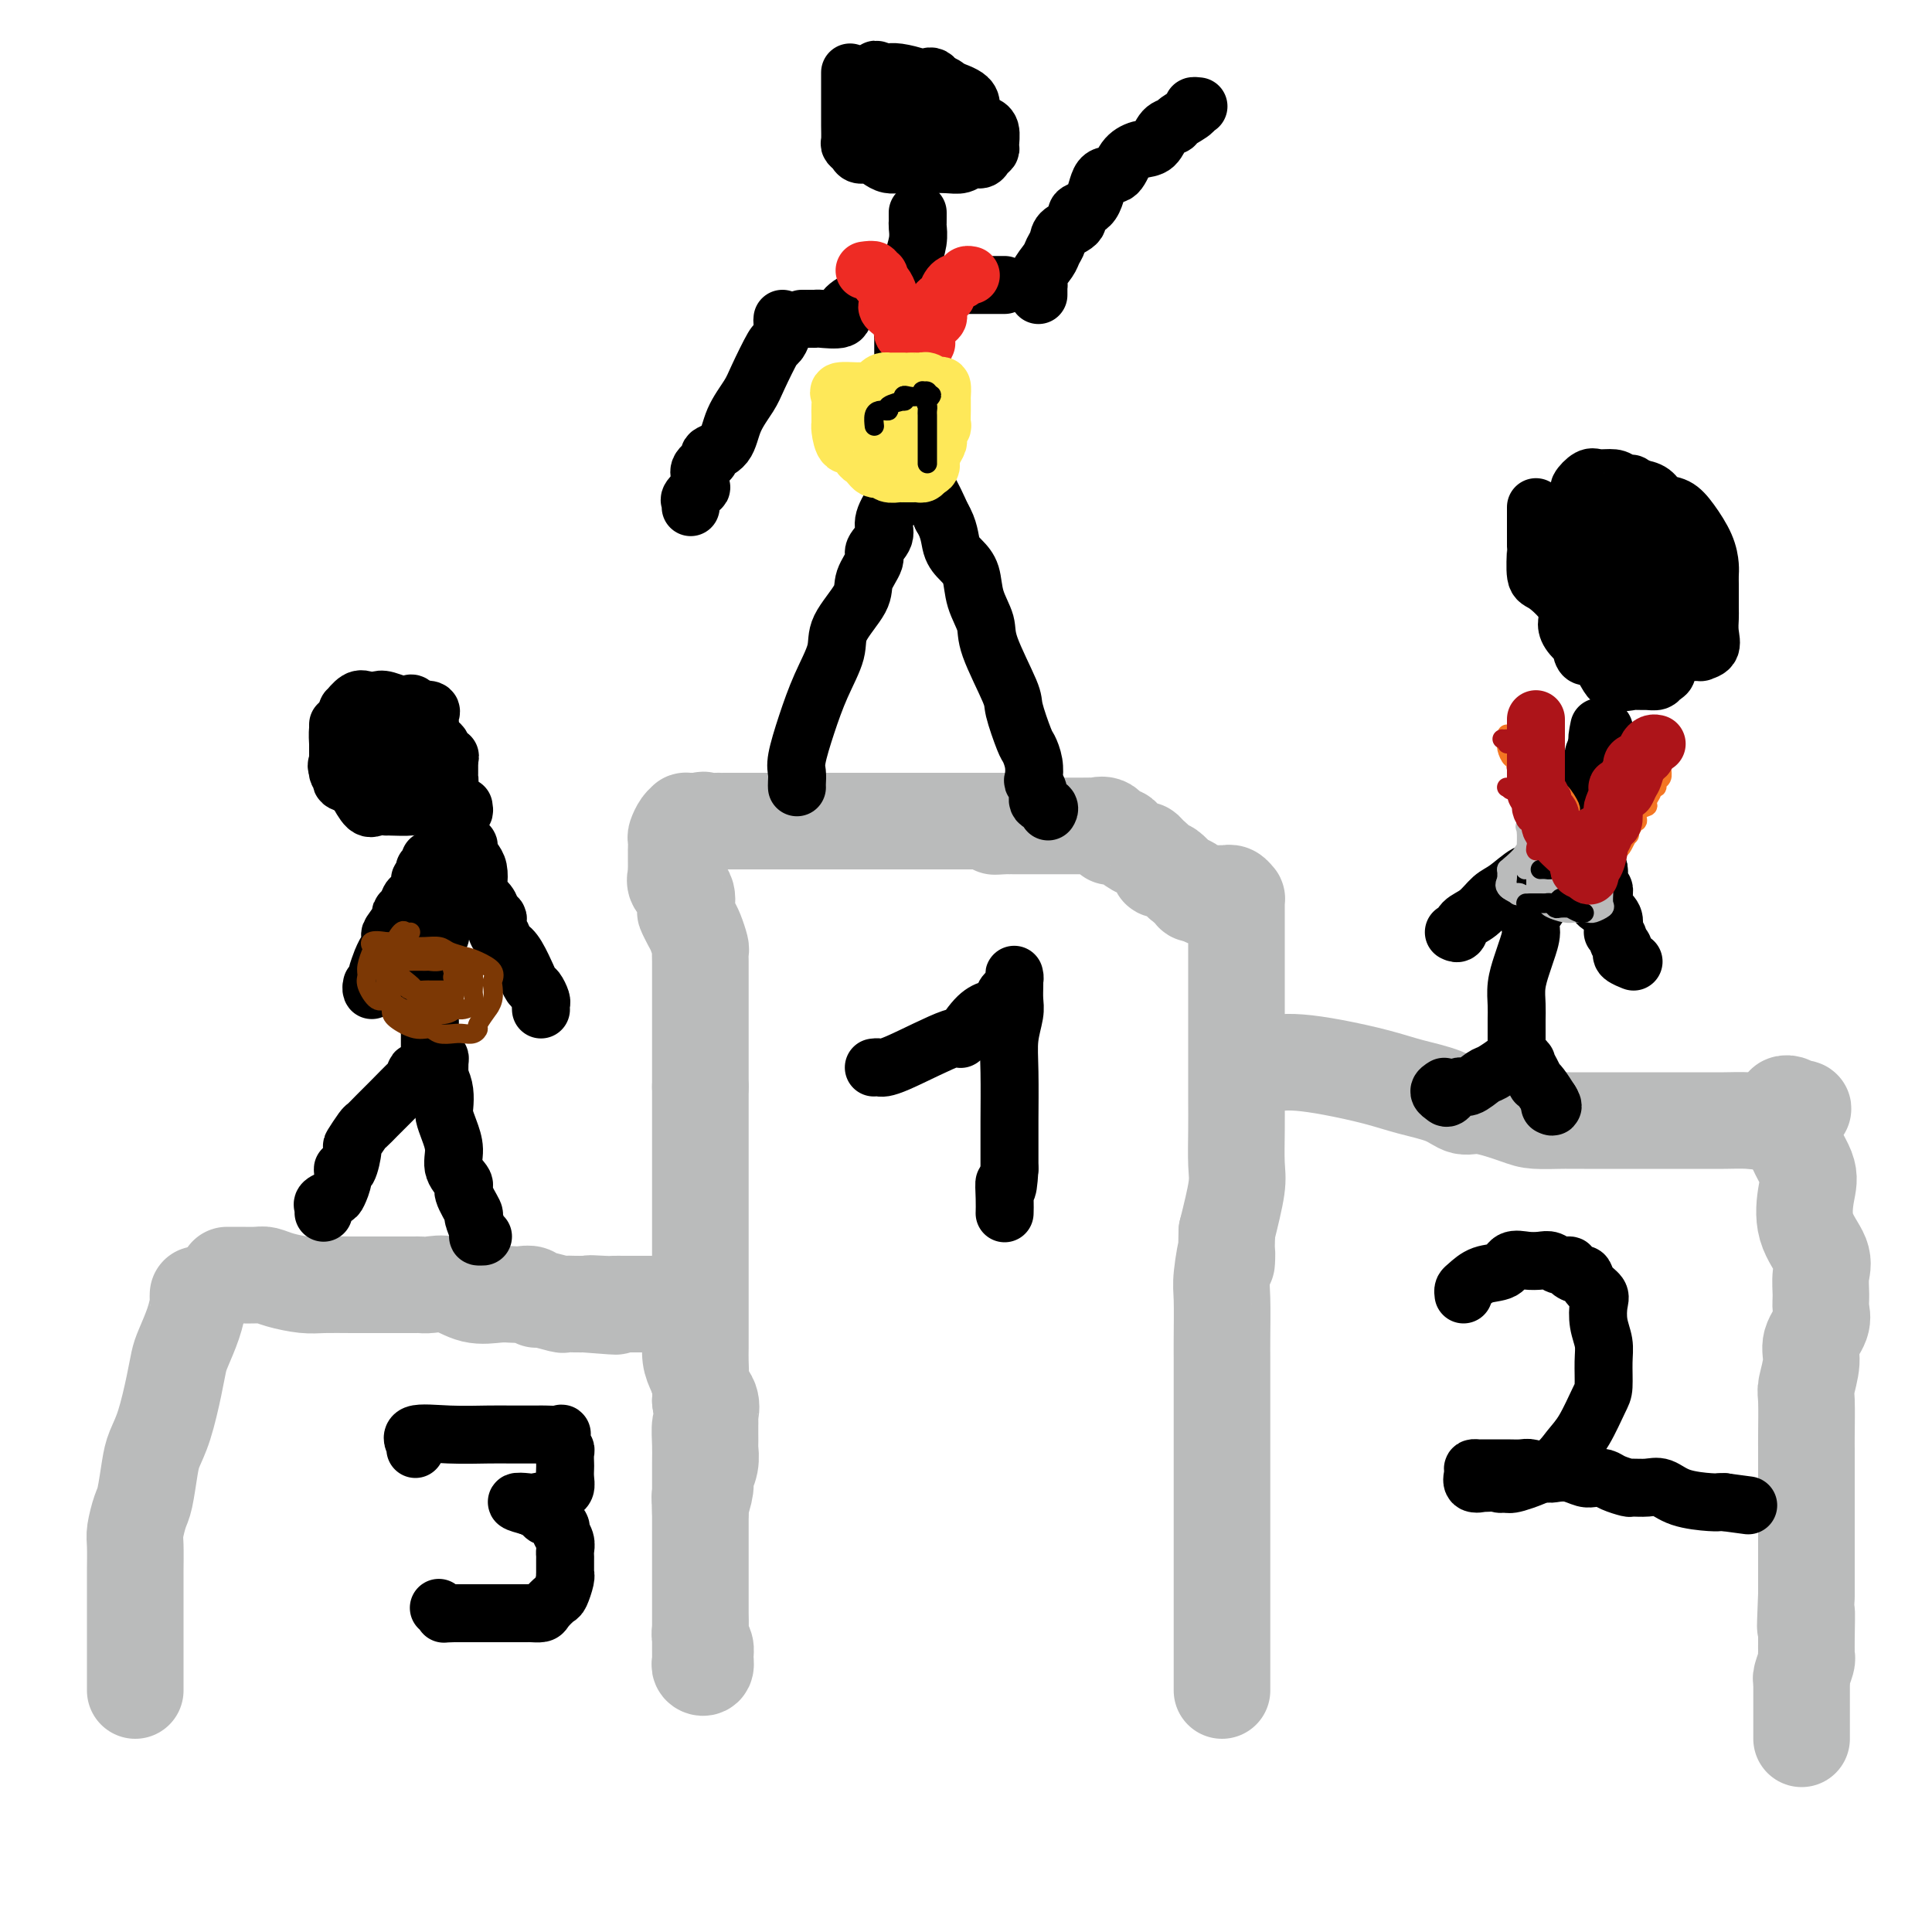 <svg viewBox='0 0 400 400' version='1.1' xmlns='http://www.w3.org/2000/svg' xmlns:xlink='http://www.w3.org/1999/xlink'><g fill='none' stroke='#BABBBB' stroke-width='20' stroke-linecap='round' stroke-linejoin='round'><path d='M41,268c-0.016,0.395 -0.032,0.790 0,1c0.032,0.210 0.111,0.236 0,1c-0.111,0.764 -0.414,2.265 -1,4c-0.586,1.735 -1.456,3.703 -2,5c-0.544,1.297 -0.762,1.923 -1,3c-0.238,1.077 -0.498,2.607 -1,5c-0.502,2.393 -1.248,5.650 -2,8c-0.752,2.350 -1.512,3.792 -2,5c-0.488,1.208 -0.705,2.183 -1,4c-0.295,1.817 -0.667,4.478 -1,6c-0.333,1.522 -0.625,1.907 -1,3c-0.375,1.093 -0.833,2.894 -1,4c-0.167,1.106 -0.045,1.516 0,3c0.045,1.484 0.012,4.040 0,5c-0.012,0.960 -0.003,0.323 0,1c0.003,0.677 0.001,2.667 0,4c-0.001,1.333 -0.000,2.009 0,3c0.000,0.991 0.000,2.297 0,4c-0.000,1.703 -0.000,3.804 0,5c0.000,1.196 0.000,1.487 0,2c-0.000,0.513 -0.000,1.248 0,2c0.000,0.752 0.000,1.521 0,2c-0.000,0.479 -0.000,0.667 0,1c0.000,0.333 0.000,0.809 0,1c-0.000,0.191 -0.000,0.095 0,0'/><path d='M47,264c0.811,0.002 1.622,0.003 2,0c0.378,-0.003 0.324,-0.011 1,0c0.676,0.011 2.083,0.041 3,0c0.917,-0.041 1.345,-0.155 2,0c0.655,0.155 1.538,0.577 3,1c1.462,0.423 3.503,0.845 5,1c1.497,0.155 2.449,0.041 4,0c1.551,-0.041 3.701,-0.011 6,0c2.299,0.011 4.748,0.003 6,0c1.252,-0.003 1.307,-0.000 2,0c0.693,0.000 2.025,-0.002 3,0c0.975,0.002 1.592,0.008 2,0c0.408,-0.008 0.605,-0.030 1,0c0.395,0.030 0.987,0.113 2,0c1.013,-0.113 2.445,-0.422 4,0c1.555,0.422 3.232,1.576 5,2c1.768,0.424 3.626,0.118 5,0c1.374,-0.118 2.263,-0.047 3,0c0.737,0.047 1.322,0.069 2,0c0.678,-0.069 1.448,-0.229 2,0c0.552,0.229 0.885,0.846 1,1c0.115,0.154 0.010,-0.155 1,0c0.990,0.155 3.075,0.774 4,1c0.925,0.226 0.691,0.061 1,0c0.309,-0.061 1.160,-0.016 2,0c0.840,0.016 1.669,0.005 2,0c0.331,-0.005 0.166,-0.002 0,0'/><path d='M121,270c11.804,0.928 4.315,0.249 2,0c-2.315,-0.249 0.546,-0.067 2,0c1.454,0.067 1.503,0.018 2,0c0.497,-0.018 1.441,-0.005 2,0c0.559,0.005 0.731,0.001 1,0c0.269,-0.001 0.634,-0.000 1,0c0.366,0.000 0.733,0.000 1,0c0.267,-0.000 0.433,-0.000 1,0c0.567,0.000 1.536,-0.000 2,0c0.464,0.000 0.425,0.000 1,0c0.575,-0.000 1.766,-0.001 2,0c0.234,0.001 -0.487,0.002 0,0c0.487,-0.002 2.183,-0.008 3,0c0.817,0.008 0.755,0.028 1,0c0.245,-0.028 0.798,-0.105 1,0c0.202,0.105 0.053,0.391 0,1c-0.053,0.609 -0.012,1.541 0,2c0.012,0.459 -0.007,0.443 0,1c0.007,0.557 0.041,1.685 0,3c-0.041,1.315 -0.155,2.816 0,4c0.155,1.184 0.580,2.049 1,3c0.420,0.951 0.834,1.986 1,3c0.166,1.014 0.083,2.007 0,3'/><path d='M145,290c0.619,4.030 0.166,4.106 0,5c-0.166,0.894 -0.044,2.607 0,4c0.044,1.393 0.012,2.466 0,4c-0.012,1.534 -0.003,3.530 0,5c0.003,1.470 0.001,2.414 0,4c-0.001,1.586 -0.000,3.814 0,5c0.000,1.186 0.000,1.331 0,2c-0.000,0.669 -0.000,1.861 0,3c0.000,1.139 -0.000,2.223 0,3c0.000,0.777 0.000,1.247 0,2c-0.000,0.753 -0.000,1.788 0,3c0.000,1.212 0.000,2.601 0,4c-0.000,1.399 -0.001,2.809 0,4c0.001,1.191 0.004,2.163 0,3c-0.004,0.837 -0.015,1.539 0,2c0.015,0.461 0.058,0.682 0,1c-0.058,0.318 -0.215,0.734 0,1c0.215,0.266 0.804,0.381 1,0c0.196,-0.381 0.000,-1.260 0,-2c-0.000,-0.740 0.196,-1.342 0,-2c-0.196,-0.658 -0.785,-1.371 -1,-2c-0.215,-0.629 -0.058,-1.175 0,-2c0.058,-0.825 0.015,-1.929 0,-3c-0.015,-1.071 -0.004,-2.110 0,-3c0.004,-0.890 0.001,-1.631 0,-3c-0.001,-1.369 -0.000,-3.367 0,-5c0.000,-1.633 0.000,-2.901 0,-4c-0.000,-1.099 -0.000,-2.028 0,-3c0.000,-0.972 0.000,-1.986 0,-3'/><path d='M145,313c-0.065,-5.089 -0.228,-2.313 0,-2c0.228,0.313 0.846,-1.838 1,-3c0.154,-1.162 -0.155,-1.336 0,-2c0.155,-0.664 0.773,-1.817 1,-3c0.227,-1.183 0.061,-2.397 0,-3c-0.061,-0.603 -0.017,-0.594 0,-1c0.017,-0.406 0.007,-1.228 0,-2c-0.007,-0.772 -0.009,-1.495 0,-2c0.009,-0.505 0.031,-0.792 0,-1c-0.031,-0.208 -0.113,-0.338 0,-1c0.113,-0.662 0.423,-1.857 0,-3c-0.423,-1.143 -1.577,-2.234 -2,-3c-0.423,-0.766 -0.113,-1.208 0,-2c0.113,-0.792 0.030,-1.934 0,-3c-0.030,-1.066 -0.008,-2.056 0,-3c0.008,-0.944 0.002,-1.841 0,-2c-0.002,-0.159 -0.001,0.420 0,0c0.001,-0.420 0.000,-1.837 0,-3c-0.000,-1.163 -0.000,-2.071 0,-3c0.000,-0.929 0.000,-1.880 0,-3c-0.000,-1.120 -0.000,-2.408 0,-4c0.000,-1.592 0.000,-3.489 0,-5c-0.000,-1.511 -0.000,-2.637 0,-4c0.000,-1.363 0.000,-2.962 0,-4c-0.000,-1.038 -0.000,-1.514 0,-3c0.000,-1.486 0.000,-3.983 0,-6c-0.000,-2.017 -0.000,-3.554 0,-5c0.000,-1.446 0.000,-2.800 0,-4c-0.000,-1.200 -0.000,-2.246 0,-3c0.000,-0.754 0.000,-1.215 0,-2c-0.000,-0.785 -0.000,-1.892 0,-3'/><path d='M145,225c-0.000,-14.080 -0.000,-5.280 0,-3c0.000,2.280 0.000,-1.959 0,-4c-0.000,-2.041 -0.000,-1.883 0,-3c0.000,-1.117 0.000,-3.510 0,-5c-0.000,-1.490 -0.000,-2.077 0,-3c0.000,-0.923 0.001,-2.182 0,-3c-0.001,-0.818 -0.003,-1.196 0,-2c0.003,-0.804 0.012,-2.035 0,-3c-0.012,-0.965 -0.045,-1.663 0,-2c0.045,-0.337 0.169,-0.312 0,-1c-0.169,-0.688 -0.632,-2.089 -1,-3c-0.368,-0.911 -0.642,-1.332 -1,-2c-0.358,-0.668 -0.800,-1.583 -1,-2c-0.200,-0.417 -0.159,-0.336 0,-1c0.159,-0.664 0.435,-2.071 0,-3c-0.435,-0.929 -1.581,-1.379 -2,-2c-0.419,-0.621 -0.112,-1.414 0,-2c0.112,-0.586 0.030,-0.964 0,-1c-0.030,-0.036 -0.008,0.271 0,0c0.008,-0.271 0.001,-1.118 0,-2c-0.001,-0.882 0.002,-1.798 0,-2c-0.002,-0.202 -0.011,0.310 0,0c0.011,-0.310 0.041,-1.442 0,-2c-0.041,-0.558 -0.151,-0.542 0,-1c0.151,-0.458 0.565,-1.391 1,-2c0.435,-0.609 0.891,-0.895 1,-1c0.109,-0.105 -0.128,-0.028 0,0c0.128,0.028 0.622,0.008 1,0c0.378,-0.008 0.640,-0.002 1,0c0.360,0.002 0.817,0.001 1,0c0.183,-0.001 0.091,-0.000 0,0'/><path d='M145,170c0.892,-0.464 0.622,-0.124 1,0c0.378,0.124 1.405,0.033 2,0c0.595,-0.033 0.760,-0.009 1,0c0.240,0.009 0.556,0.002 1,0c0.444,-0.002 1.016,-0.001 2,0c0.984,0.001 2.380,0.000 3,0c0.620,-0.000 0.465,-0.000 1,0c0.535,0.000 1.761,0.000 2,0c0.239,-0.000 -0.508,-0.000 0,0c0.508,0.000 2.271,0.000 3,0c0.729,-0.000 0.426,-0.000 1,0c0.574,0.000 2.027,0.000 3,0c0.973,-0.000 1.468,-0.000 2,0c0.532,0.000 1.101,0.000 2,0c0.899,-0.000 2.129,-0.000 3,0c0.871,0.000 1.383,0.000 2,0c0.617,-0.000 1.340,-0.000 2,0c0.660,0.000 1.259,0.000 2,0c0.741,-0.000 1.625,-0.000 3,0c1.375,0.000 3.243,0.000 5,0c1.757,-0.000 3.405,-0.000 5,0c1.595,0.000 3.138,0.000 4,0c0.862,-0.000 1.043,-0.000 2,0c0.957,0.000 2.689,0.000 4,0c1.311,0.000 2.199,-0.000 3,0c0.801,0.000 1.515,0.000 2,0c0.485,-0.000 0.743,0.000 1,0'/><path d='M207,170c9.548,0.226 2.417,0.793 0,1c-2.417,0.207 -0.119,0.056 1,0c1.119,-0.056 1.061,-0.015 1,0c-0.061,0.015 -0.124,0.004 0,0c0.124,-0.004 0.436,-0.001 1,0c0.564,0.001 1.380,0.000 2,0c0.620,-0.000 1.042,-0.000 2,0c0.958,0.000 2.450,-0.000 3,0c0.550,0.000 0.156,0.001 1,0c0.844,-0.001 2.926,-0.002 4,0c1.074,0.002 1.140,0.008 2,0c0.860,-0.008 2.516,-0.030 3,0c0.484,0.030 -0.203,0.113 0,0c0.203,-0.113 1.295,-0.421 2,0c0.705,0.421 1.022,1.570 1,2c-0.022,0.430 -0.385,0.139 0,0c0.385,-0.139 1.516,-0.126 2,0c0.484,0.126 0.319,0.366 1,1c0.681,0.634 2.206,1.662 3,2c0.794,0.338 0.857,-0.014 1,0c0.143,0.014 0.366,0.394 1,1c0.634,0.606 1.679,1.437 2,2c0.321,0.563 -0.083,0.859 0,1c0.083,0.141 0.652,0.128 1,0c0.348,-0.128 0.475,-0.371 1,0c0.525,0.371 1.446,1.357 2,2c0.554,0.643 0.740,0.943 1,1c0.260,0.057 0.596,-0.129 1,0c0.404,0.129 0.878,0.573 1,1c0.122,0.427 -0.108,0.836 0,1c0.108,0.164 0.554,0.082 1,0'/><path d='M248,185c3.444,2.166 1.554,0.580 1,0c-0.554,-0.580 0.229,-0.155 1,0c0.771,0.155 1.530,0.041 2,0c0.470,-0.041 0.652,-0.007 1,0c0.348,0.007 0.864,-0.013 1,0c0.136,0.013 -0.107,0.058 0,0c0.107,-0.058 0.565,-0.218 1,0c0.435,0.218 0.849,0.816 1,1c0.151,0.184 0.041,-0.046 0,0c-0.041,0.046 -0.011,0.369 0,1c0.011,0.631 0.003,1.572 0,2c-0.003,0.428 -0.001,0.345 0,1c0.001,0.655 0.000,2.048 0,3c-0.000,0.952 -0.000,1.464 0,3c0.000,1.536 -0.000,4.097 0,6c0.000,1.903 0.000,3.150 0,5c-0.000,1.850 -0.000,4.305 0,7c0.000,2.695 0.002,5.630 0,8c-0.002,2.370 -0.006,4.174 0,6c0.006,1.826 0.022,3.675 0,6c-0.022,2.325 -0.083,5.126 0,7c0.083,1.874 0.309,2.821 0,5c-0.309,2.179 -1.155,5.589 -2,9'/><path d='M254,255c-0.249,10.863 0.130,5.021 0,4c-0.130,-1.021 -0.767,2.778 -1,5c-0.233,2.222 -0.062,2.867 0,5c0.062,2.133 0.017,5.754 0,8c-0.017,2.246 -0.004,3.119 0,4c0.004,0.881 0.001,1.772 0,3c-0.001,1.228 -0.000,2.793 0,4c0.000,1.207 0.000,2.055 0,3c-0.000,0.945 -0.000,1.986 0,3c0.000,1.014 0.000,1.999 0,3c-0.000,1.001 -0.000,2.016 0,3c0.000,0.984 0.000,1.937 0,3c-0.000,1.063 -0.000,2.238 0,3c0.000,0.762 0.000,1.113 0,2c-0.000,0.887 -0.000,2.310 0,4c0.000,1.690 0.000,3.649 0,5c-0.000,1.351 -0.000,2.096 0,3c0.000,0.904 0.000,1.969 0,3c-0.000,1.031 -0.000,2.029 0,3c0.000,0.971 0.000,1.915 0,3c-0.000,1.085 -0.000,2.310 0,3c0.000,0.690 0.000,0.843 0,2c-0.000,1.157 -0.000,3.318 0,5c0.000,1.682 0.000,2.885 0,4c-0.000,1.115 -0.000,2.141 0,3c0.000,0.859 0.000,1.550 0,2c0.000,0.450 0.000,0.660 0,1c0.000,0.340 0.000,0.812 0,1c0.000,0.188 0.000,0.094 0,0'/><path d='M260,219c0.235,-0.112 0.470,-0.224 1,0c0.530,0.224 1.354,0.784 2,1c0.646,0.216 1.114,0.088 2,0c0.886,-0.088 2.190,-0.137 4,0c1.810,0.137 4.126,0.462 7,1c2.874,0.538 6.306,1.291 9,2c2.694,0.709 4.651,1.373 7,2c2.349,0.627 5.091,1.215 7,2c1.909,0.785 2.984,1.765 4,2c1.016,0.235 1.973,-0.277 4,0c2.027,0.277 5.124,1.342 7,2c1.876,0.658 2.532,0.908 4,1c1.468,0.092 3.748,0.025 5,0c1.252,-0.025 1.477,-0.007 2,0c0.523,0.007 1.345,0.002 3,0c1.655,-0.002 4.143,-0.000 6,0c1.857,0.000 3.083,0.000 4,0c0.917,-0.000 1.526,-0.000 3,0c1.474,0.000 3.812,-0.000 5,0c1.188,0.000 1.225,0.000 2,0c0.775,-0.000 2.287,-0.000 3,0c0.713,0.000 0.626,0.002 1,0c0.374,-0.002 1.208,-0.006 2,0c0.792,0.006 1.542,0.022 3,0c1.458,-0.022 3.623,-0.083 5,0c1.377,0.083 1.965,0.309 3,0c1.035,-0.309 2.518,-1.155 4,-2'/><path d='M369,230c8.043,-0.465 2.650,-0.627 1,-1c-1.650,-0.373 0.445,-0.958 1,0c0.555,0.958 -0.428,3.460 0,6c0.428,2.540 2.269,5.119 3,7c0.731,1.881 0.354,3.063 0,5c-0.354,1.937 -0.684,4.630 0,7c0.684,2.370 2.381,4.419 3,6c0.619,1.581 0.158,2.695 0,4c-0.158,1.305 -0.013,2.801 0,4c0.013,1.199 -0.105,2.100 0,3c0.105,0.900 0.435,1.797 0,3c-0.435,1.203 -1.633,2.711 -2,4c-0.367,1.289 0.098,2.361 0,4c-0.098,1.639 -0.758,3.847 -1,5c-0.242,1.153 -0.065,1.250 0,3c0.065,1.750 0.017,5.153 0,7c-0.017,1.847 -0.005,2.136 0,3c0.005,0.864 0.001,2.301 0,4c-0.001,1.699 -0.000,3.658 0,5c0.000,1.342 0.000,2.067 0,3c-0.000,0.933 -0.000,2.073 0,3c0.000,0.927 0.000,1.640 0,3c-0.000,1.360 -0.000,3.366 0,5c0.000,1.634 0.000,2.895 0,4c-0.000,1.105 -0.000,2.052 0,3'/><path d='M374,330c-0.464,11.476 -0.123,5.167 0,4c0.123,-1.167 0.029,2.808 0,5c-0.029,2.192 0.006,2.601 0,3c-0.006,0.399 -0.054,0.787 0,1c0.054,0.213 0.211,0.249 0,1c-0.211,0.751 -0.789,2.217 -1,3c-0.211,0.783 -0.057,0.885 0,1c0.057,0.115 0.015,0.244 0,1c-0.015,0.756 -0.004,2.140 0,3c0.004,0.860 0.001,1.197 0,2c-0.001,0.803 -0.000,2.071 0,3c0.000,0.929 0.000,1.519 0,2c-0.000,0.481 -0.000,0.852 0,1c0.000,0.148 0.000,0.074 0,0'/></g>
<g fill='none' stroke='#000000' stroke-width='12' stroke-linecap='round' stroke-linejoin='round'><path d='M181,221c-0.078,0.012 -0.157,0.025 0,0c0.157,-0.025 0.548,-0.086 1,0c0.452,0.086 0.964,0.321 4,-1c3.036,-1.321 8.596,-4.198 11,-5c2.404,-0.802 1.652,0.472 2,0c0.348,-0.472 1.795,-2.689 3,-4c1.205,-1.311 2.169,-1.717 3,-2c0.831,-0.283 1.529,-0.443 2,-1c0.471,-0.557 0.715,-1.509 1,-2c0.285,-0.491 0.612,-0.519 1,-1c0.388,-0.481 0.836,-1.416 1,-2c0.164,-0.584 0.045,-0.818 0,-1c-0.045,-0.182 -0.016,-0.311 0,0c0.016,0.311 0.018,1.064 0,2c-0.018,0.936 -0.057,2.057 0,3c0.057,0.943 0.212,1.709 0,3c-0.212,1.291 -0.789,3.107 -1,5c-0.211,1.893 -0.057,3.864 0,7c0.057,3.136 0.015,7.439 0,10c-0.015,2.561 -0.004,3.382 0,4c0.004,0.618 0.001,1.034 0,2c-0.001,0.966 -0.001,2.483 0,4'/><path d='M209,242c-0.381,6.580 -0.834,3.528 -1,3c-0.166,-0.528 -0.044,1.466 0,3c0.044,1.534 0.012,2.607 0,3c-0.012,0.393 -0.003,0.106 0,0c0.003,-0.106 0.001,-0.030 0,0c-0.001,0.030 -0.000,0.015 0,0'/><path d='M303,268c-0.052,-0.366 -0.103,-0.733 0,-1c0.103,-0.267 0.362,-0.436 1,-1c0.638,-0.564 1.655,-1.524 3,-2c1.345,-0.476 3.018,-0.468 4,-1c0.982,-0.532 1.274,-1.603 2,-2c0.726,-0.397 1.887,-0.121 3,0c1.113,0.121 2.177,0.088 3,0c0.823,-0.088 1.404,-0.230 2,0c0.596,0.230 1.207,0.830 2,1c0.793,0.170 1.769,-0.092 2,0c0.231,0.092 -0.285,0.539 0,1c0.285,0.461 1.369,0.937 2,1c0.631,0.063 0.809,-0.287 1,0c0.191,0.287 0.395,1.210 1,2c0.605,0.790 1.612,1.448 2,2c0.388,0.552 0.157,0.999 0,2c-0.157,1.001 -0.240,2.558 0,4c0.240,1.442 0.801,2.770 1,4c0.199,1.230 0.034,2.362 0,4c-0.034,1.638 0.063,3.782 0,5c-0.063,1.218 -0.286,1.511 -1,3c-0.714,1.489 -1.918,4.175 -3,6c-1.082,1.825 -2.043,2.788 -3,4c-0.957,1.212 -1.912,2.672 -4,4c-2.088,1.328 -5.311,2.522 -7,3c-1.689,0.478 -1.845,0.239 -2,0'/><path d='M312,307c-1.743,0.465 -1.599,0.126 -2,0c-0.401,-0.126 -1.347,-0.040 -2,0c-0.653,0.040 -1.013,0.035 -1,0c0.013,-0.035 0.399,-0.100 0,0c-0.399,0.100 -1.583,0.367 -2,0c-0.417,-0.367 -0.068,-1.366 0,-2c0.068,-0.634 -0.145,-0.902 0,-1c0.145,-0.098 0.648,-0.026 1,0c0.352,0.026 0.554,0.006 1,0c0.446,-0.006 1.134,0.002 2,0c0.866,-0.002 1.908,-0.014 3,0c1.092,0.014 2.235,0.055 3,0c0.765,-0.055 1.153,-0.207 2,0c0.847,0.207 2.152,0.774 3,1c0.848,0.226 1.239,0.112 2,0c0.761,-0.112 1.893,-0.224 3,0c1.107,0.224 2.188,0.782 3,1c0.812,0.218 1.354,0.097 2,0c0.646,-0.097 1.398,-0.169 2,0c0.602,0.169 1.056,0.579 2,1c0.944,0.421 2.378,0.851 3,1c0.622,0.149 0.432,0.015 1,0c0.568,-0.015 1.893,0.087 3,0c1.107,-0.087 1.995,-0.363 3,0c1.005,0.363 2.129,1.365 4,2c1.871,0.635 4.491,0.902 6,1c1.509,0.098 1.906,0.026 2,0c0.094,-0.026 -0.116,-0.008 0,0c0.116,0.008 0.558,0.004 1,0'/><path d='M357,311c8.667,1.167 4.333,0.583 0,0'/><path d='M86,300c-0.042,-0.483 -0.083,-0.967 0,-1c0.083,-0.033 0.292,0.383 0,0c-0.292,-0.383 -1.084,-1.567 0,-2c1.084,-0.433 4.042,-0.116 7,0c2.958,0.116 5.914,0.032 8,0c2.086,-0.032 3.302,-0.010 5,0c1.698,0.010 3.880,0.009 5,0c1.120,-0.009 1.180,-0.027 2,0c0.820,0.027 2.402,0.100 3,0c0.598,-0.100 0.213,-0.374 0,0c-0.213,0.374 -0.253,1.395 0,2c0.253,0.605 0.800,0.795 1,1c0.200,0.205 0.055,0.426 0,1c-0.055,0.574 -0.018,1.502 0,2c0.018,0.498 0.019,0.567 0,1c-0.019,0.433 -0.057,1.230 0,2c0.057,0.770 0.210,1.513 0,2c-0.210,0.487 -0.784,0.718 -1,1c-0.216,0.282 -0.074,0.614 -1,1c-0.926,0.386 -2.918,0.825 -4,1c-1.082,0.175 -1.253,0.086 -2,0c-0.747,-0.086 -2.071,-0.167 -2,0c0.071,0.167 1.535,0.584 3,1'/><path d='M110,312c0.931,0.400 1.760,0.899 2,1c0.240,0.101 -0.108,-0.195 0,0c0.108,0.195 0.674,0.881 1,1c0.326,0.119 0.413,-0.329 1,0c0.587,0.329 1.674,1.437 2,2c0.326,0.563 -0.109,0.582 0,1c0.109,0.418 0.761,1.234 1,2c0.239,0.766 0.064,1.483 0,2c-0.064,0.517 -0.016,0.833 0,1c0.016,0.167 0.001,0.185 0,1c-0.001,0.815 0.012,2.427 0,3c-0.012,0.573 -0.049,0.108 0,0c0.049,-0.108 0.183,0.143 0,1c-0.183,0.857 -0.683,2.321 -1,3c-0.317,0.679 -0.452,0.574 -1,1c-0.548,0.426 -1.511,1.382 -2,2c-0.489,0.618 -0.505,0.898 -1,1c-0.495,0.102 -1.468,0.027 -2,0c-0.532,-0.027 -0.621,-0.007 -1,0c-0.379,0.007 -1.047,0.002 -2,0c-0.953,-0.002 -2.192,-0.001 -3,0c-0.808,0.001 -1.186,0.000 -1,0c0.186,-0.000 0.936,-0.000 0,0c-0.936,0.000 -3.557,0.000 -5,0c-1.443,-0.000 -1.706,-0.000 -2,0c-0.294,0.000 -0.618,0.000 -1,0c-0.382,-0.000 -0.824,-0.000 -1,0c-0.176,0.000 -0.088,0.000 0,0'/><path d='M94,334c-2.869,0.060 -2.042,0.208 -2,0c0.042,-0.208 -0.702,-0.774 -1,-1c-0.298,-0.226 -0.149,-0.113 0,0'/><path d='M165,163c-0.011,-0.244 -0.023,-0.488 0,-1c0.023,-0.512 0.080,-1.291 0,-2c-0.080,-0.709 -0.299,-1.349 0,-3c0.299,-1.651 1.114,-4.315 2,-7c0.886,-2.685 1.843,-5.393 3,-8c1.157,-2.607 2.514,-5.115 3,-7c0.486,-1.885 0.100,-3.147 1,-5c0.900,-1.853 3.086,-4.295 4,-6c0.914,-1.705 0.555,-2.671 1,-4c0.445,-1.329 1.694,-3.020 2,-4c0.306,-0.980 -0.331,-1.248 0,-2c0.331,-0.752 1.630,-1.987 2,-3c0.370,-1.013 -0.188,-1.802 0,-3c0.188,-1.198 1.122,-2.803 2,-4c0.878,-1.197 1.698,-1.985 2,-3c0.302,-1.015 0.084,-2.258 0,-3c-0.084,-0.742 -0.035,-0.982 0,-1c0.035,-0.018 0.057,0.188 0,0c-0.057,-0.188 -0.192,-0.769 0,-1c0.192,-0.231 0.711,-0.114 1,0c0.289,0.114 0.347,0.223 1,1c0.653,0.777 1.901,2.222 3,4c1.099,1.778 2.050,3.889 3,6'/><path d='M195,107c1.600,2.601 1.599,4.604 2,6c0.401,1.396 1.203,2.185 2,3c0.797,0.815 1.587,1.658 2,3c0.413,1.342 0.449,3.185 1,5c0.551,1.815 1.619,3.604 2,5c0.381,1.396 0.077,2.400 1,5c0.923,2.600 3.074,6.796 4,9c0.926,2.204 0.627,2.415 1,4c0.373,1.585 1.419,4.542 2,6c0.581,1.458 0.696,1.416 1,2c0.304,0.584 0.797,1.795 1,3c0.203,1.205 0.114,2.402 0,3c-0.114,0.598 -0.255,0.595 0,1c0.255,0.405 0.905,1.219 1,2c0.095,0.781 -0.366,1.529 0,2c0.366,0.471 1.560,0.665 2,1c0.440,0.335 0.126,0.810 0,1c-0.126,0.190 -0.063,0.095 0,0'/><path d='M176,15c0.000,0.042 0.000,0.085 0,1c-0.000,0.915 -0.001,2.703 0,4c0.001,1.297 0.003,2.101 0,3c-0.003,0.899 -0.013,1.891 0,3c0.013,1.109 0.048,2.335 0,3c-0.048,0.665 -0.179,0.769 0,1c0.179,0.231 0.666,0.587 1,1c0.334,0.413 0.513,0.881 1,1c0.487,0.119 1.282,-0.112 2,0c0.718,0.112 1.361,0.566 2,1c0.639,0.434 1.275,0.848 2,1c0.725,0.152 1.537,0.040 2,0c0.463,-0.040 0.575,-0.010 1,0c0.425,0.010 1.163,-0.001 2,0c0.837,0.001 1.772,0.015 3,0c1.228,-0.015 2.748,-0.059 4,0c1.252,0.059 2.234,0.223 3,0c0.766,-0.223 1.315,-0.831 2,-1c0.685,-0.169 1.505,0.102 2,0c0.495,-0.102 0.664,-0.578 1,-1c0.336,-0.422 0.838,-0.791 1,-1c0.162,-0.209 -0.018,-0.258 0,-1c0.018,-0.742 0.233,-2.177 0,-3c-0.233,-0.823 -0.916,-1.035 -1,-1c-0.084,0.035 0.429,0.318 0,0c-0.429,-0.318 -1.800,-1.237 -3,-2c-1.200,-0.763 -2.229,-1.369 -3,-2c-0.771,-0.631 -1.285,-1.285 -2,-2c-0.715,-0.715 -1.633,-1.490 -2,-2c-0.367,-0.510 -0.184,-0.755 0,-1'/><path d='M194,17c-1.820,-1.547 -0.868,-0.415 -1,0c-0.132,0.415 -1.346,0.112 -2,0c-0.654,-0.112 -0.748,-0.034 -1,0c-0.252,0.034 -0.663,0.024 -1,0c-0.337,-0.024 -0.599,-0.060 -1,0c-0.401,0.060 -0.943,0.217 -1,0c-0.057,-0.217 0.369,-0.808 0,-1c-0.369,-0.192 -1.532,0.015 -2,0c-0.468,-0.015 -0.241,-0.252 -1,0c-0.759,0.252 -2.504,0.991 -3,1c-0.496,0.009 0.258,-0.714 0,0c-0.258,0.714 -1.528,2.864 -2,4c-0.472,1.136 -0.148,1.257 0,2c0.148,0.743 0.118,2.108 0,3c-0.118,0.892 -0.326,1.310 0,2c0.326,0.690 1.184,1.653 2,2c0.816,0.347 1.590,0.079 2,0c0.410,-0.079 0.455,0.031 1,0c0.545,-0.031 1.590,-0.205 3,0c1.410,0.205 3.186,0.787 4,1c0.814,0.213 0.667,0.056 1,0c0.333,-0.056 1.147,-0.012 2,0c0.853,0.012 1.745,-0.006 2,0c0.255,0.006 -0.127,0.038 0,-1c0.127,-1.038 0.764,-3.146 1,-4c0.236,-0.854 0.070,-0.453 0,-1c-0.070,-0.547 -0.044,-2.042 0,-3c0.044,-0.958 0.104,-1.381 0,-2c-0.104,-0.619 -0.374,-1.436 -1,-2c-0.626,-0.564 -1.607,-0.875 -2,-1c-0.393,-0.125 -0.196,-0.062 0,0'/><path d='M194,17c-0.883,-1.619 -1.590,-1.166 -2,-1c-0.410,0.166 -0.522,0.044 -1,0c-0.478,-0.044 -1.322,-0.012 -2,0c-0.678,0.012 -1.191,0.003 -2,0c-0.809,-0.003 -1.916,0.001 -3,0c-1.084,-0.001 -2.146,-0.005 -3,0c-0.854,0.005 -1.499,0.020 -2,0c-0.501,-0.020 -0.857,-0.076 -1,0c-0.143,0.076 -0.071,0.282 0,1c0.071,0.718 0.142,1.947 0,3c-0.142,1.053 -0.499,1.928 0,3c0.499,1.072 1.852,2.340 3,3c1.148,0.660 2.089,0.713 3,1c0.911,0.287 1.791,0.808 3,1c1.209,0.192 2.747,0.053 4,0c1.253,-0.053 2.220,-0.021 3,0c0.780,0.021 1.372,0.032 2,0c0.628,-0.032 1.293,-0.107 2,0c0.707,0.107 1.457,0.394 2,0c0.543,-0.394 0.878,-1.470 1,-2c0.122,-0.530 0.031,-0.513 0,-1c-0.031,-0.487 -0.001,-1.478 0,-2c0.001,-0.522 -0.028,-0.573 0,-1c0.028,-0.427 0.114,-1.228 -1,-2c-1.114,-0.772 -3.427,-1.513 -5,-2c-1.573,-0.487 -2.407,-0.719 -3,-1c-0.593,-0.281 -0.946,-0.611 -2,-1c-1.054,-0.389 -2.808,-0.836 -4,-1c-1.192,-0.164 -1.821,-0.044 -2,0c-0.179,0.044 0.092,0.013 0,0c-0.092,-0.013 -0.546,-0.006 -1,0'/><path d='M183,15c-2.950,-1.204 -1.326,-0.215 -1,0c0.326,0.215 -0.645,-0.346 -1,0c-0.355,0.346 -0.095,1.597 0,2c0.095,0.403 0.025,-0.042 0,0c-0.025,0.042 -0.004,0.572 0,1c0.004,0.428 -0.009,0.756 0,1c0.009,0.244 0.040,0.405 0,1c-0.040,0.595 -0.151,1.623 0,2c0.151,0.377 0.562,0.101 1,0c0.438,-0.101 0.901,-0.027 1,0c0.099,0.027 -0.166,0.007 0,0c0.166,-0.007 0.762,-0.002 1,0c0.238,0.002 0.119,0.001 0,0'/><path d='M215,61c-0.001,0.080 -0.002,0.160 0,0c0.002,-0.160 0.007,-0.560 0,-1c-0.007,-0.440 -0.027,-0.919 0,-1c0.027,-0.081 0.102,0.235 0,0c-0.102,-0.235 -0.381,-1.022 0,-2c0.381,-0.978 1.420,-2.149 2,-3c0.580,-0.851 0.699,-1.384 1,-2c0.301,-0.616 0.784,-1.316 1,-2c0.216,-0.684 0.164,-1.350 1,-2c0.836,-0.650 2.560,-1.282 3,-2c0.440,-0.718 -0.402,-1.522 0,-2c0.402,-0.478 2.050,-0.629 3,-2c0.950,-1.371 1.203,-3.962 2,-5c0.797,-1.038 2.138,-0.523 3,-1c0.862,-0.477 1.243,-1.945 2,-3c0.757,-1.055 1.888,-1.696 3,-2c1.112,-0.304 2.204,-0.270 3,-1c0.796,-0.730 1.294,-2.224 2,-3c0.706,-0.776 1.618,-0.835 2,-1c0.382,-0.165 0.232,-0.436 1,-1c0.768,-0.564 2.453,-1.419 3,-2c0.547,-0.581 -0.045,-0.887 0,-1c0.045,-0.113 0.727,-0.032 1,0c0.273,0.032 0.136,0.016 0,0'/><path d='M162,66c-0.028,0.260 -0.056,0.520 0,1c0.056,0.480 0.196,1.180 0,2c-0.196,0.820 -0.728,1.761 -1,2c-0.272,0.239 -0.284,-0.224 -1,1c-0.716,1.224 -2.137,4.135 -3,6c-0.863,1.865 -1.168,2.684 -2,4c-0.832,1.316 -2.192,3.129 -3,5c-0.808,1.871 -1.064,3.799 -2,5c-0.936,1.201 -2.553,1.675 -3,2c-0.447,0.325 0.274,0.502 0,1c-0.274,0.498 -1.545,1.317 -2,2c-0.455,0.683 -0.094,1.229 0,2c0.094,0.771 -0.080,1.765 0,2c0.080,0.235 0.414,-0.291 0,0c-0.414,0.291 -1.575,1.398 -2,2c-0.425,0.602 -0.114,0.701 0,1c0.114,0.299 0.033,0.800 0,1c-0.033,0.200 -0.016,0.100 0,0'/><path d='M190,44c-0.002,0.323 -0.004,0.646 0,1c0.004,0.354 0.015,0.739 0,1c-0.015,0.261 -0.056,0.398 0,1c0.056,0.602 0.208,1.669 0,3c-0.208,1.331 -0.778,2.927 -1,4c-0.222,1.073 -0.098,1.622 0,3c0.098,1.378 0.170,3.583 0,5c-0.170,1.417 -0.581,2.044 -1,3c-0.419,0.956 -0.847,2.241 -1,3c-0.153,0.759 -0.031,0.990 0,2c0.031,1.010 -0.030,2.797 0,4c0.030,1.203 0.152,1.820 0,3c-0.152,1.180 -0.577,2.921 -1,4c-0.423,1.079 -0.846,1.495 -1,2c-0.154,0.505 -0.041,1.098 0,2c0.041,0.902 0.011,2.111 0,3c-0.011,0.889 -0.003,1.457 0,2c0.003,0.543 0.001,1.063 0,2c-0.001,0.937 -0.000,2.293 0,3c0.000,0.707 0.000,0.764 0,1c-0.000,0.236 -0.000,0.651 0,1c0.000,0.349 0.000,0.632 0,1c-0.000,0.368 -0.000,0.819 0,1c0.000,0.181 0.000,0.090 0,0'/><path d='M166,66c0.730,-0.003 1.461,-0.006 2,0c0.539,0.006 0.887,0.022 1,0c0.113,-0.022 -0.010,-0.082 1,0c1.010,0.082 3.153,0.308 4,0c0.847,-0.308 0.398,-1.148 1,-2c0.602,-0.852 2.255,-1.717 3,-2c0.745,-0.283 0.582,0.015 1,0c0.418,-0.015 1.419,-0.344 2,-1c0.581,-0.656 0.743,-1.640 1,-2c0.257,-0.360 0.608,-0.097 1,0c0.392,0.097 0.826,0.028 1,0c0.174,-0.028 0.087,-0.014 0,0'/><path d='M189,59c0.222,0.000 0.445,0.000 1,0c0.555,0.000 1.443,-0.000 2,0c0.557,0.000 0.782,-0.000 1,0c0.218,0.000 0.428,0.000 1,0c0.572,0.000 1.505,0.000 2,0c0.495,0.000 0.553,0.000 1,0c0.447,-0.000 1.285,0.000 2,0c0.715,0.000 1.308,0.000 2,0c0.692,0.000 1.481,0.000 2,0c0.519,0.000 0.766,0.000 1,0c0.234,0.000 0.454,0.000 1,0c0.546,0.000 1.416,0.000 2,0c0.584,0.000 0.881,0.000 1,0c0.119,0.000 0.059,0.000 0,0'/><path d='M67,251c0.004,-0.024 0.008,-0.048 0,0c-0.008,0.048 -0.028,0.169 0,0c0.028,-0.169 0.102,-0.629 0,-1c-0.102,-0.371 -0.382,-0.654 0,-1c0.382,-0.346 1.425,-0.754 2,-1c0.575,-0.246 0.680,-0.329 1,-1c0.320,-0.671 0.854,-1.928 1,-3c0.146,-1.072 -0.098,-1.958 0,-2c0.098,-0.042 0.536,0.761 1,0c0.464,-0.761 0.953,-3.085 1,-4c0.047,-0.915 -0.348,-0.421 0,-1c0.348,-0.579 1.438,-2.233 2,-3c0.562,-0.767 0.596,-0.649 1,-1c0.404,-0.351 1.180,-1.170 2,-2c0.820,-0.830 1.686,-1.671 3,-3c1.314,-1.329 3.078,-3.147 4,-4c0.922,-0.853 1.003,-0.740 1,-1c-0.003,-0.260 -0.089,-0.893 0,-1c0.089,-0.107 0.353,0.311 1,0c0.647,-0.311 1.676,-1.350 2,-2c0.324,-0.650 -0.057,-0.912 0,-1c0.057,-0.088 0.551,-0.003 1,0c0.449,0.003 0.852,-0.076 1,0c0.148,0.076 0.042,0.307 0,1c-0.042,0.693 -0.021,1.846 0,3'/><path d='M91,223c0.533,0.985 0.865,1.946 1,3c0.135,1.054 0.072,2.200 0,3c-0.072,0.800 -0.155,1.254 0,2c0.155,0.746 0.547,1.783 1,3c0.453,1.217 0.966,2.614 1,4c0.034,1.386 -0.413,2.761 0,4c0.413,1.239 1.684,2.342 2,3c0.316,0.658 -0.323,0.870 0,2c0.323,1.130 1.607,3.178 2,4c0.393,0.822 -0.105,0.416 0,1c0.105,0.584 0.812,2.156 1,3c0.188,0.844 -0.142,0.958 0,1c0.142,0.042 0.755,0.012 1,0c0.245,-0.012 0.123,-0.006 0,0'/><path d='M96,167c0.083,0.468 0.166,0.936 0,1c-0.166,0.064 -0.580,-0.278 -1,0c-0.420,0.278 -0.845,1.174 -1,2c-0.155,0.826 -0.042,1.582 0,2c0.042,0.418 0.011,0.497 0,1c-0.011,0.503 -0.003,1.429 0,2c0.003,0.571 0.000,0.787 0,1c-0.000,0.213 0.001,0.423 0,1c-0.001,0.577 -0.004,1.521 0,2c0.004,0.479 0.016,0.494 0,1c-0.016,0.506 -0.061,1.501 0,2c0.061,0.499 0.228,0.500 0,1c-0.228,0.500 -0.849,1.500 -1,2c-0.151,0.500 0.170,0.501 0,1c-0.170,0.499 -0.831,1.496 -1,2c-0.169,0.504 0.153,0.515 0,1c-0.153,0.485 -0.781,1.443 -1,2c-0.219,0.557 -0.031,0.712 0,1c0.031,0.288 -0.097,0.710 0,1c0.097,0.290 0.418,0.450 0,1c-0.418,0.550 -1.576,1.492 -2,2c-0.424,0.508 -0.114,0.582 0,1c0.114,0.418 0.030,1.179 0,2c-0.030,0.821 -0.008,1.704 0,2c0.008,0.296 0.002,0.007 0,1c-0.002,0.993 -0.001,3.267 0,4c0.001,0.733 0.000,-0.076 0,0c-0.000,0.076 -0.000,1.038 0,2'/><path d='M89,208c-1.083,6.520 -0.290,2.321 0,1c0.290,-1.321 0.078,0.236 0,1c-0.078,0.764 -0.021,0.734 0,1c0.021,0.266 0.006,0.828 0,1c-0.006,0.172 -0.001,-0.047 0,0c0.001,0.047 0.000,0.359 0,1c-0.000,0.641 -0.000,1.611 0,2c0.000,0.389 0.000,0.198 0,0c-0.000,-0.198 -0.000,-0.403 0,0c0.000,0.403 0.000,1.415 0,2c-0.000,0.585 -0.000,0.745 0,1c0.000,0.255 0.000,0.607 0,1c-0.000,0.393 -0.000,0.827 0,1c0.000,0.173 0.000,0.087 0,0'/><path d='M70,150c0.000,0.662 0.000,1.324 0,2c-0.000,0.676 -0.001,1.365 0,2c0.001,0.635 0.005,1.217 0,2c-0.005,0.783 -0.019,1.768 0,2c0.019,0.232 0.072,-0.288 0,0c-0.072,0.288 -0.270,1.384 0,2c0.270,0.616 1.008,0.753 1,1c-0.008,0.247 -0.760,0.606 0,1c0.760,0.394 3.033,0.824 4,1c0.967,0.176 0.626,0.100 1,0c0.374,-0.100 1.461,-0.223 2,0c0.539,0.223 0.529,0.793 1,1c0.471,0.207 1.421,0.052 2,0c0.579,-0.052 0.786,0.001 1,0c0.214,-0.001 0.433,-0.054 1,0c0.567,0.054 1.480,0.217 2,0c0.520,-0.217 0.647,-0.814 1,-1c0.353,-0.186 0.932,0.038 1,0c0.068,-0.038 -0.374,-0.339 0,-1c0.374,-0.661 1.564,-1.682 2,-2c0.436,-0.318 0.117,0.066 0,0c-0.117,-0.066 -0.031,-0.584 0,-1c0.031,-0.416 0.008,-0.730 0,-1c-0.008,-0.270 -0.002,-0.496 0,-1c0.002,-0.504 -0.000,-1.287 0,-2c0.000,-0.713 0.002,-1.358 0,-2c-0.002,-0.642 -0.009,-1.283 0,-2c0.009,-0.717 0.033,-1.512 0,-2c-0.033,-0.488 -0.124,-0.670 0,-1c0.124,-0.330 0.464,-0.809 0,-1c-0.464,-0.191 -1.732,-0.096 -3,0'/><path d='M86,147c-0.700,-2.178 -0.949,-1.122 -2,-1c-1.051,0.122 -2.902,-0.691 -4,-1c-1.098,-0.309 -1.442,-0.113 -2,0c-0.558,0.113 -1.329,0.142 -2,0c-0.671,-0.142 -1.241,-0.454 -2,0c-0.759,0.454 -1.706,1.674 -2,2c-0.294,0.326 0.065,-0.241 0,0c-0.065,0.241 -0.552,1.291 -1,2c-0.448,0.709 -0.855,1.076 -1,2c-0.145,0.924 -0.028,2.406 0,3c0.028,0.594 -0.033,0.300 0,1c0.033,0.700 0.158,2.395 0,3c-0.158,0.605 -0.601,0.120 0,1c0.601,0.880 2.246,3.126 3,4c0.754,0.874 0.619,0.378 1,1c0.381,0.622 1.280,2.363 2,3c0.720,0.637 1.262,0.169 2,0c0.738,-0.169 1.671,-0.038 2,0c0.329,0.038 0.053,-0.018 1,0c0.947,0.018 3.118,0.111 4,0c0.882,-0.111 0.475,-0.425 1,-1c0.525,-0.575 1.983,-1.411 3,-2c1.017,-0.589 1.593,-0.933 2,-1c0.407,-0.067 0.645,0.141 1,0c0.355,-0.141 0.827,-0.633 1,-1c0.173,-0.367 0.046,-0.609 0,-1c-0.046,-0.391 -0.012,-0.929 0,-1c0.012,-0.071 0.003,0.327 0,0c-0.003,-0.327 -0.001,-1.379 0,-2c0.001,-0.621 0.000,-0.810 0,-1'/><path d='M93,157c0.207,-0.900 0.225,-0.150 0,0c-0.225,0.150 -0.694,-0.300 -1,-1c-0.306,-0.700 -0.448,-1.652 -1,-2c-0.552,-0.348 -1.513,-0.093 -2,0c-0.487,0.093 -0.498,0.025 -1,0c-0.502,-0.025 -1.495,-0.007 -2,0c-0.505,0.007 -0.524,0.002 -1,0c-0.476,-0.002 -1.410,-0.000 -2,0c-0.590,0.000 -0.838,0.000 -1,0c-0.162,-0.000 -0.239,-0.000 -1,0c-0.761,0.000 -2.205,0.000 -3,0c-0.795,-0.000 -0.941,-0.000 -1,0c-0.059,0.000 -0.029,0.000 0,0'/><path d='M89,178c-0.030,0.311 -0.059,0.622 0,1c0.059,0.378 0.208,0.823 0,1c-0.208,0.177 -0.773,0.087 -1,0c-0.227,-0.087 -0.116,-0.169 0,0c0.116,0.169 0.238,0.590 0,1c-0.238,0.410 -0.837,0.810 -1,1c-0.163,0.190 0.110,0.170 0,1c-0.110,0.830 -0.602,2.510 -1,3c-0.398,0.490 -0.703,-0.212 -1,0c-0.297,0.212 -0.588,1.337 -1,2c-0.412,0.663 -0.947,0.864 -1,1c-0.053,0.136 0.375,0.206 0,1c-0.375,0.794 -1.555,2.312 -2,3c-0.445,0.688 -0.157,0.546 0,1c0.157,0.454 0.182,1.505 0,2c-0.182,0.495 -0.569,0.433 -1,1c-0.431,0.567 -0.904,1.762 -1,2c-0.096,0.238 0.184,-0.481 0,0c-0.184,0.481 -0.834,2.164 -1,3c-0.166,0.836 0.152,0.826 0,1c-0.152,0.174 -0.773,0.531 -1,1c-0.227,0.469 -0.061,1.049 0,1c0.061,-0.049 0.017,-0.728 0,-1c-0.017,-0.272 -0.009,-0.136 0,0'/><path d='M96,175c-0.119,0.017 -0.239,0.034 0,0c0.239,-0.034 0.835,-0.119 1,0c0.165,0.119 -0.101,0.440 0,1c0.101,0.560 0.570,1.357 1,2c0.430,0.643 0.822,1.132 1,2c0.178,0.868 0.143,2.117 0,3c-0.143,0.883 -0.392,1.401 0,2c0.392,0.599 1.425,1.278 2,2c0.575,0.722 0.690,1.486 1,2c0.310,0.514 0.814,0.778 1,1c0.186,0.222 0.054,0.401 0,1c-0.054,0.599 -0.029,1.618 0,2c0.029,0.382 0.063,0.126 0,0c-0.063,-0.126 -0.222,-0.121 0,0c0.222,0.121 0.824,0.360 1,1c0.176,0.640 -0.073,1.683 0,2c0.073,0.317 0.467,-0.090 1,0c0.533,0.090 1.203,0.677 2,2c0.797,1.323 1.720,3.380 2,4c0.280,0.620 -0.083,-0.199 0,0c0.083,0.199 0.611,1.416 1,2c0.389,0.584 0.640,0.535 1,1c0.360,0.465 0.828,1.444 1,2c0.172,0.556 0.046,0.688 0,1c-0.046,0.312 -0.013,0.803 0,1c0.013,0.197 0.007,0.098 0,0'/><path d='M313,220c0.423,0.098 0.845,0.196 1,0c0.155,-0.196 0.041,-0.686 0,-1c-0.041,-0.314 -0.011,-0.454 0,-1c0.011,-0.546 0.003,-1.499 0,-2c-0.003,-0.501 -0.002,-0.548 0,-1c0.002,-0.452 0.004,-1.307 0,-2c-0.004,-0.693 -0.012,-1.223 0,-2c0.012,-0.777 0.046,-1.801 0,-3c-0.046,-1.199 -0.173,-2.574 0,-4c0.173,-1.426 0.645,-2.905 1,-4c0.355,-1.095 0.591,-1.808 1,-3c0.409,-1.192 0.991,-2.864 1,-4c0.009,-1.136 -0.553,-1.736 0,-3c0.553,-1.264 2.222,-3.193 3,-5c0.778,-1.807 0.664,-3.493 1,-5c0.336,-1.507 1.123,-2.835 2,-4c0.877,-1.165 1.843,-2.166 2,-3c0.157,-0.834 -0.495,-1.500 0,-3c0.495,-1.500 2.136,-3.834 3,-5c0.864,-1.166 0.950,-1.163 1,-2c0.050,-0.837 0.065,-2.514 0,-3c-0.065,-0.486 -0.211,0.218 0,0c0.211,-0.218 0.778,-1.357 1,-2c0.222,-0.643 0.098,-0.788 0,-1c-0.098,-0.212 -0.171,-0.489 0,-1c0.171,-0.511 0.585,-1.255 1,-2'/><path d='M331,154c2.167,-5.679 0.583,-1.875 0,-1c-0.583,0.875 -0.167,-1.179 0,-2c0.167,-0.821 0.083,-0.411 0,0'/><path d='M301,193c0.380,0.188 0.761,0.375 1,0c0.239,-0.375 0.337,-1.313 1,-2c0.663,-0.687 1.893,-1.122 3,-2c1.107,-0.878 2.093,-2.198 3,-3c0.907,-0.802 1.734,-1.084 3,-2c1.266,-0.916 2.969,-2.465 4,-3c1.031,-0.535 1.390,-0.056 3,-1c1.610,-0.944 4.470,-3.309 6,-4c1.530,-0.691 1.731,0.294 2,0c0.269,-0.294 0.608,-1.865 1,-3c0.392,-1.135 0.837,-1.834 1,-2c0.163,-0.166 0.044,0.200 0,0c-0.044,-0.200 -0.013,-0.967 0,-1c0.013,-0.033 0.006,0.668 0,1c-0.006,0.332 -0.013,0.296 0,1c0.013,0.704 0.045,2.147 0,3c-0.045,0.853 -0.166,1.114 0,2c0.166,0.886 0.619,2.396 1,3c0.381,0.604 0.691,0.302 1,0'/><path d='M331,180c0.249,2.182 -0.129,2.637 0,3c0.129,0.363 0.767,0.633 1,1c0.233,0.367 0.063,0.829 0,1c-0.063,0.171 -0.018,0.049 0,0c0.018,-0.049 0.009,-0.024 0,0'/><path d='M299,225c-0.519,0.327 -1.038,0.654 -1,1c0.038,0.346 0.633,0.713 1,1c0.367,0.287 0.505,0.496 1,0c0.495,-0.496 1.345,-1.696 2,-2c0.655,-0.304 1.113,0.286 2,0c0.887,-0.286 2.201,-1.450 3,-2c0.799,-0.550 1.084,-0.487 2,-1c0.916,-0.513 2.465,-1.602 3,-2c0.535,-0.398 0.056,-0.106 0,0c-0.056,0.106 0.309,0.026 1,0c0.691,-0.026 1.706,0.001 2,0c0.294,-0.001 -0.132,-0.030 0,0c0.132,0.030 0.824,0.121 1,0c0.176,-0.121 -0.164,-0.453 0,0c0.164,0.453 0.831,1.692 1,2c0.169,0.308 -0.159,-0.315 0,0c0.159,0.315 0.806,1.569 1,2c0.194,0.431 -0.063,0.039 0,0c0.063,-0.039 0.447,0.275 1,1c0.553,0.725 1.277,1.863 2,3'/><path d='M321,228c0.928,1.464 0.249,1.124 0,1c-0.249,-0.124 -0.067,-0.033 0,0c0.067,0.033 0.019,0.010 0,0c-0.019,-0.010 -0.010,-0.005 0,0'/><path d='M318,105c0.000,0.232 0.000,0.464 0,1c-0.000,0.536 -0.001,1.377 0,2c0.001,0.623 0.004,1.029 0,2c-0.004,0.971 -0.015,2.507 0,3c0.015,0.493 0.057,-0.056 0,1c-0.057,1.056 -0.214,3.719 0,5c0.214,1.281 0.797,1.181 2,2c1.203,0.819 3.025,2.558 4,4c0.975,1.442 1.104,2.586 3,4c1.896,1.414 5.560,3.097 7,4c1.440,0.903 0.656,1.027 1,1c0.344,-0.027 1.817,-0.203 3,0c1.183,0.203 2.077,0.787 3,1c0.923,0.213 1.877,0.056 3,0c1.123,-0.056 2.416,-0.009 4,0c1.584,0.009 3.458,-0.018 4,0c0.542,0.018 -0.247,0.081 0,0c0.247,-0.081 1.530,-0.304 2,-1c0.470,-0.696 0.126,-1.863 0,-3c-0.126,-1.137 -0.034,-2.244 0,-3c0.034,-0.756 0.009,-1.160 0,-2c-0.009,-0.840 -0.004,-2.117 0,-3c0.004,-0.883 0.006,-1.373 0,-2c-0.006,-0.627 -0.021,-1.390 0,-2c0.021,-0.610 0.076,-1.065 0,-2c-0.076,-0.935 -0.285,-2.348 -1,-4c-0.715,-1.652 -1.938,-3.542 -3,-5c-1.062,-1.458 -1.965,-2.484 -3,-3c-1.035,-0.516 -2.202,-0.524 -3,-1c-0.798,-0.476 -1.228,-1.422 -2,-2c-0.772,-0.578 -1.886,-0.789 -3,-1'/><path d='M339,101c-2.292,-1.813 -1.022,-0.344 -1,0c0.022,0.344 -1.203,-0.437 -2,-1c-0.797,-0.563 -1.165,-0.909 -2,-1c-0.835,-0.091 -2.139,0.073 -3,0c-0.861,-0.073 -1.281,-0.383 -2,0c-0.719,0.383 -1.738,1.457 -2,2c-0.262,0.543 0.231,0.554 0,1c-0.231,0.446 -1.187,1.327 -2,3c-0.813,1.673 -1.483,4.138 -2,5c-0.517,0.862 -0.879,0.120 -1,1c-0.121,0.880 0.001,3.383 0,5c-0.001,1.617 -0.125,2.349 0,3c0.125,0.651 0.499,1.222 1,2c0.501,0.778 1.127,1.764 2,2c0.873,0.236 1.992,-0.276 3,0c1.008,0.276 1.906,1.342 3,2c1.094,0.658 2.386,0.910 3,1c0.614,0.090 0.551,0.018 1,0c0.449,-0.018 1.412,0.018 2,0c0.588,-0.018 0.802,-0.088 1,0c0.198,0.088 0.379,0.335 1,0c0.621,-0.335 1.683,-1.252 2,-2c0.317,-0.748 -0.112,-1.328 0,-2c0.112,-0.672 0.765,-1.437 1,-2c0.235,-0.563 0.053,-0.924 0,-2c-0.053,-1.076 0.025,-2.866 0,-4c-0.025,-1.134 -0.151,-1.613 0,-2c0.151,-0.387 0.579,-0.681 0,-1c-0.579,-0.319 -2.165,-0.663 -3,-1c-0.835,-0.337 -0.917,-0.669 -1,-1'/><path d='M338,109c-1.572,-0.539 -3.500,-0.886 -4,-1c-0.500,-0.114 0.430,0.006 0,0c-0.430,-0.006 -2.220,-0.138 -3,0c-0.780,0.138 -0.549,0.548 -1,1c-0.451,0.452 -1.584,0.948 -2,2c-0.416,1.052 -0.114,2.662 0,3c0.114,0.338 0.041,-0.595 0,0c-0.041,0.595 -0.049,2.720 0,4c0.049,1.280 0.154,1.716 0,2c-0.154,0.284 -0.567,0.415 0,1c0.567,0.585 2.112,1.623 3,2c0.888,0.377 1.117,0.092 2,0c0.883,-0.092 2.419,0.010 4,0c1.581,-0.010 3.208,-0.133 4,0c0.792,0.133 0.748,0.522 1,0c0.252,-0.522 0.799,-1.953 1,-3c0.201,-1.047 0.056,-1.708 0,-2c-0.056,-0.292 -0.024,-0.214 0,-1c0.024,-0.786 0.039,-2.435 0,-3c-0.039,-0.565 -0.133,-0.045 -1,0c-0.867,0.045 -2.509,-0.384 -4,-1c-1.491,-0.616 -2.832,-1.419 -4,-2c-1.168,-0.581 -2.163,-0.940 -3,-1c-0.837,-0.060 -1.517,0.177 -2,0c-0.483,-0.177 -0.770,-0.770 -1,-1c-0.230,-0.230 -0.403,-0.096 -1,0c-0.597,0.096 -1.619,0.156 -2,1c-0.381,0.844 -0.123,2.474 0,4c0.123,1.526 0.110,2.949 0,5c-0.110,2.051 -0.317,4.729 0,7c0.317,2.271 1.159,4.136 2,6'/><path d='M327,132c0.523,4.247 0.831,3.863 2,4c1.169,0.137 3.198,0.795 4,1c0.802,0.205 0.377,-0.045 1,0c0.623,0.045 2.296,0.383 3,0c0.704,-0.383 0.441,-1.486 1,-2c0.559,-0.514 1.940,-0.438 3,-1c1.060,-0.562 1.801,-1.761 2,-2c0.199,-0.239 -0.142,0.484 0,0c0.142,-0.484 0.769,-2.175 1,-3c0.231,-0.825 0.067,-0.786 0,-1c-0.067,-0.214 -0.037,-0.682 0,-1c0.037,-0.318 0.082,-0.485 0,-1c-0.082,-0.515 -0.292,-1.378 -1,-2c-0.708,-0.622 -1.915,-1.004 -3,-1c-1.085,0.004 -2.048,0.393 -3,0c-0.952,-0.393 -1.894,-1.569 -3,-2c-1.106,-0.431 -2.377,-0.118 -3,0c-0.623,0.118 -0.598,0.041 -1,0c-0.402,-0.041 -1.231,-0.045 -2,0c-0.769,0.045 -1.480,0.137 -2,0c-0.520,-0.137 -0.851,-0.505 -1,0c-0.149,0.505 -0.117,1.884 0,3c0.117,1.116 0.319,1.970 0,3c-0.319,1.030 -1.159,2.238 0,4c1.159,1.762 4.316,4.080 6,6c1.684,1.920 1.894,3.443 3,4c1.106,0.557 3.109,0.146 4,0c0.891,-0.146 0.672,-0.029 1,0c0.328,0.029 1.204,-0.031 2,0c0.796,0.031 1.513,0.152 2,0c0.487,-0.152 0.743,-0.576 1,-1'/><path d='M344,140c1.713,-0.555 0.997,-1.443 1,-2c0.003,-0.557 0.725,-0.784 1,-1c0.275,-0.216 0.103,-0.421 0,-1c-0.103,-0.579 -0.135,-1.532 0,-2c0.135,-0.468 0.439,-0.451 0,-1c-0.439,-0.549 -1.620,-1.664 -2,-2c-0.380,-0.336 0.043,0.106 0,0c-0.043,-0.106 -0.550,-0.759 -1,-1c-0.450,-0.241 -0.843,-0.069 -1,0c-0.157,0.069 -0.079,0.034 0,0'/><path d='M328,176c-0.013,0.220 -0.026,0.439 0,1c0.026,0.561 0.092,1.462 0,2c-0.092,0.538 -0.340,0.711 0,2c0.340,1.289 1.268,3.694 2,5c0.732,1.306 1.267,1.512 2,2c0.733,0.488 1.665,1.258 2,2c0.335,0.742 0.075,1.456 0,2c-0.075,0.544 0.036,0.919 0,1c-0.036,0.081 -0.219,-0.133 0,0c0.219,0.133 0.841,0.613 1,1c0.159,0.387 -0.146,0.682 0,1c0.146,0.318 0.743,0.660 1,1c0.257,0.340 0.174,0.680 0,1c-0.174,0.320 -0.438,0.622 0,1c0.438,0.378 1.580,0.833 2,1c0.420,0.167 0.120,0.048 0,0c-0.120,-0.048 -0.060,-0.024 0,0'/></g>
<g fill='none' stroke='#EE2B24' stroke-width='12' stroke-linecap='round' stroke-linejoin='round'><path d='M179,56c0.877,-0.120 1.754,-0.240 2,0c0.246,0.240 -0.141,0.842 0,1c0.141,0.158 0.808,-0.126 1,0c0.192,0.126 -0.091,0.664 0,1c0.091,0.336 0.557,0.470 1,1c0.443,0.530 0.862,1.456 1,2c0.138,0.544 -0.005,0.705 0,1c0.005,0.295 0.159,0.723 0,1c-0.159,0.277 -0.631,0.403 0,1c0.631,0.597 2.364,1.666 3,2c0.636,0.334 0.174,-0.068 0,0c-0.174,0.068 -0.061,0.606 0,1c0.061,0.394 0.068,0.645 0,1c-0.068,0.355 -0.211,0.813 0,1c0.211,0.187 0.778,0.103 1,0c0.222,-0.103 0.101,-0.224 0,0c-0.101,0.224 -0.182,0.792 0,1c0.182,0.208 0.626,0.056 1,0c0.374,-0.056 0.678,-0.016 1,0c0.322,0.016 0.661,0.008 1,0'/><path d='M191,70c1.787,2.218 0.255,0.764 0,0c-0.255,-0.764 0.768,-0.839 1,-1c0.232,-0.161 -0.327,-0.410 0,-1c0.327,-0.590 1.542,-1.521 2,-2c0.458,-0.479 0.161,-0.505 0,-1c-0.161,-0.495 -0.185,-1.460 0,-2c0.185,-0.540 0.578,-0.655 1,-1c0.422,-0.345 0.872,-0.919 1,-1c0.128,-0.081 -0.067,0.332 0,0c0.067,-0.332 0.396,-1.409 1,-2c0.604,-0.591 1.481,-0.694 2,-1c0.519,-0.306 0.678,-0.813 1,-1c0.322,-0.187 0.806,-0.053 1,0c0.194,0.053 0.097,0.027 0,0'/></g>
<g fill='none' stroke='#FEE859' stroke-width='12' stroke-linecap='round' stroke-linejoin='round'><path d='M183,81c-0.898,0.000 -1.797,0.000 -2,0c-0.203,-0.000 0.288,-0.001 0,0c-0.288,0.001 -1.355,0.002 -2,0c-0.645,-0.002 -0.866,-0.009 -1,0c-0.134,0.009 -0.179,0.032 -1,0c-0.821,-0.032 -2.416,-0.120 -3,0c-0.584,0.120 -0.156,0.449 0,1c0.156,0.551 0.041,1.325 0,2c-0.041,0.675 -0.009,1.250 0,2c0.009,0.750 -0.005,1.673 0,2c0.005,0.327 0.029,0.056 0,0c-0.029,-0.056 -0.110,0.104 0,1c0.110,0.896 0.411,2.530 1,3c0.589,0.470 1.467,-0.224 2,0c0.533,0.224 0.720,1.367 1,2c0.280,0.633 0.653,0.757 1,1c0.347,0.243 0.670,0.605 1,1c0.330,0.395 0.669,0.824 1,1c0.331,0.176 0.653,0.100 1,0c0.347,-0.100 0.718,-0.223 1,0c0.282,0.223 0.475,0.792 1,1c0.525,0.208 1.383,0.056 2,0c0.617,-0.056 0.992,-0.014 1,0c0.008,0.014 -0.351,0.001 0,0c0.351,-0.001 1.414,0.010 2,0c0.586,-0.010 0.696,-0.041 1,0c0.304,0.041 0.801,0.155 1,0c0.199,-0.155 0.099,-0.577 0,-1'/><path d='M191,97c2.734,0.274 1.569,-1.541 1,-2c-0.569,-0.459 -0.541,0.436 0,0c0.541,-0.436 1.595,-2.205 2,-3c0.405,-0.795 0.161,-0.617 0,-1c-0.161,-0.383 -0.239,-1.326 0,-2c0.239,-0.674 0.796,-1.077 1,-1c0.204,0.077 0.054,0.636 0,0c-0.054,-0.636 -0.014,-2.465 0,-3c0.014,-0.535 0.002,0.226 0,0c-0.002,-0.226 0.007,-1.437 0,-2c-0.007,-0.563 -0.029,-0.476 0,-1c0.029,-0.524 0.111,-1.657 0,-2c-0.111,-0.343 -0.414,0.104 -1,0c-0.586,-0.104 -1.454,-0.760 -2,-1c-0.546,-0.240 -0.772,-0.064 -1,0c-0.228,0.064 -0.460,0.017 -1,0c-0.540,-0.017 -1.387,-0.004 -2,0c-0.613,0.004 -0.990,0.001 -1,0c-0.010,-0.001 0.347,0.002 0,0c-0.347,-0.002 -1.398,-0.008 -2,0c-0.602,0.008 -0.753,0.029 -1,0c-0.247,-0.029 -0.588,-0.107 -1,0c-0.412,0.107 -0.895,0.400 -1,1c-0.105,0.600 0.166,1.509 0,2c-0.166,0.491 -0.771,0.565 -1,1c-0.229,0.435 -0.082,1.230 0,2c0.082,0.770 0.099,1.515 0,2c-0.099,0.485 -0.314,0.710 0,1c0.314,0.290 1.157,0.645 2,1'/><path d='M183,89c0.264,1.801 0.425,1.803 1,2c0.575,0.197 1.566,0.589 2,1c0.434,0.411 0.312,0.840 1,1c0.688,0.160 2.187,0.052 3,0c0.813,-0.052 0.940,-0.046 1,0c0.060,0.046 0.055,0.133 0,0c-0.055,-0.133 -0.158,-0.487 0,-1c0.158,-0.513 0.578,-1.184 1,-2c0.422,-0.816 0.845,-1.777 1,-2c0.155,-0.223 0.042,0.290 0,0c-0.042,-0.290 -0.015,-1.384 0,-2c0.015,-0.616 0.016,-0.753 0,-1c-0.016,-0.247 -0.048,-0.605 0,-1c0.048,-0.395 0.177,-0.828 0,-1c-0.177,-0.172 -0.658,-0.085 -1,0c-0.342,0.085 -0.543,0.166 -1,0c-0.457,-0.166 -1.169,-0.580 -2,-1c-0.831,-0.420 -1.782,-0.844 -2,-1c-0.218,-0.156 0.296,-0.042 0,0c-0.296,0.042 -1.403,0.011 -2,0c-0.597,-0.011 -0.686,-0.004 -1,0c-0.314,0.004 -0.855,0.005 -1,0c-0.145,-0.005 0.105,-0.015 0,0c-0.105,0.015 -0.564,0.057 -1,0c-0.436,-0.057 -0.849,-0.211 -1,0c-0.151,0.211 -0.041,0.788 0,1c0.041,0.212 0.012,0.061 0,0c-0.012,-0.061 -0.006,-0.030 0,0'/></g>
<g fill='none' stroke='#000000' stroke-width='4' stroke-linecap='round' stroke-linejoin='round'><path d='M181,88c0.022,0.196 0.043,0.392 0,0c-0.043,-0.392 -0.151,-1.372 0,-2c0.151,-0.628 0.559,-0.903 1,-1c0.441,-0.097 0.914,-0.016 1,0c0.086,0.016 -0.215,-0.033 0,0c0.215,0.033 0.947,0.149 1,0c0.053,-0.149 -0.572,-0.562 0,-1c0.572,-0.438 2.342,-0.901 3,-1c0.658,-0.099 0.205,0.166 0,0c-0.205,-0.166 -0.161,-0.762 0,-1c0.161,-0.238 0.439,-0.117 1,0c0.561,0.117 1.404,0.230 2,0c0.596,-0.230 0.943,-0.804 1,-1c0.057,-0.196 -0.177,-0.014 0,0c0.177,0.014 0.765,-0.139 1,0c0.235,0.139 0.118,0.569 0,1'/><path d='M192,82c1.702,-0.750 0.456,0.376 0,1c-0.456,0.624 -0.122,0.745 0,1c0.122,0.255 0.033,0.645 0,1c-0.033,0.355 -0.009,0.676 0,1c0.009,0.324 0.002,0.651 0,1c-0.002,0.349 -0.001,0.719 0,1c0.001,0.281 0.000,0.474 0,1c-0.000,0.526 -0.000,1.385 0,2c0.000,0.615 0.000,0.987 0,1c-0.000,0.013 -0.000,-0.333 0,0c0.000,0.333 0.000,1.343 0,2c-0.000,0.657 -0.000,0.960 0,1c0.000,0.040 0.000,-0.181 0,0c-0.000,0.181 -0.000,0.766 0,1c0.000,0.234 0.000,0.117 0,0'/></g>
<g fill='none' stroke='#BABBBB' stroke-width='4' stroke-linecap='round' stroke-linejoin='round'><path d='M321,176c0.140,-0.004 0.280,-0.009 0,0c-0.280,0.009 -0.979,0.030 -2,0c-1.021,-0.030 -2.365,-0.113 -3,0c-0.635,0.113 -0.563,0.421 -1,1c-0.437,0.579 -1.384,1.429 -2,2c-0.616,0.571 -0.901,0.862 -1,1c-0.099,0.138 -0.013,0.122 0,0c0.013,-0.122 -0.047,-0.349 0,0c0.047,0.349 0.202,1.273 0,2c-0.202,0.727 -0.761,1.255 0,2c0.761,0.745 2.841,1.706 4,2c1.159,0.294 1.399,-0.079 2,0c0.601,0.079 1.565,0.610 2,1c0.435,0.390 0.340,0.640 1,1c0.660,0.360 2.073,0.829 3,1c0.927,0.171 1.366,0.042 2,0c0.634,-0.042 1.462,0.001 2,0c0.538,-0.001 0.785,-0.046 1,0c0.215,0.046 0.397,0.184 1,0c0.603,-0.184 1.627,-0.691 2,-1c0.373,-0.309 0.097,-0.420 0,-1c-0.097,-0.580 -0.013,-1.628 0,-2c0.013,-0.372 -0.043,-0.069 0,-1c0.043,-0.931 0.187,-3.095 0,-4c-0.187,-0.905 -0.703,-0.551 -1,-1c-0.297,-0.449 -0.375,-1.700 -1,-3c-0.625,-1.300 -1.797,-2.650 -2,-3c-0.203,-0.350 0.564,0.298 0,0c-0.564,-0.298 -2.460,-1.542 -3,-2c-0.540,-0.458 0.274,-0.131 0,0c-0.274,0.131 -1.637,0.065 -3,0'/><path d='M322,171c-1.438,-0.774 -1.034,-0.207 -1,0c0.034,0.207 -0.302,0.056 -1,0c-0.698,-0.056 -1.756,-0.017 -2,0c-0.244,0.017 0.327,0.011 0,0c-0.327,-0.011 -1.551,-0.027 -2,0c-0.449,0.027 -0.122,0.099 0,1c0.122,0.901 0.041,2.633 0,4c-0.041,1.367 -0.041,2.369 0,3c0.041,0.631 0.122,0.891 0,1c-0.122,0.109 -0.449,0.068 0,0c0.449,-0.068 1.673,-0.162 2,0c0.327,0.162 -0.245,0.580 0,1c0.245,0.420 1.306,0.842 2,1c0.694,0.158 1.019,0.052 2,0c0.981,-0.052 2.617,-0.050 3,0c0.383,0.050 -0.486,0.147 0,0c0.486,-0.147 2.326,-0.537 3,-1c0.674,-0.463 0.181,-0.999 0,-1c-0.181,-0.001 -0.049,0.533 0,0c0.049,-0.533 0.015,-2.132 0,-3c-0.015,-0.868 -0.010,-1.003 0,-1c0.010,0.003 0.027,0.145 0,0c-0.027,-0.145 -0.098,-0.579 0,-1c0.098,-0.421 0.365,-0.831 0,-1c-0.365,-0.169 -1.362,-0.098 -2,0c-0.638,0.098 -0.917,0.222 -1,0c-0.083,-0.222 0.029,-0.792 0,-1c-0.029,-0.208 -0.200,-0.056 -1,0c-0.800,0.056 -2.229,0.016 -3,0c-0.771,-0.016 -0.886,-0.008 -1,0'/><path d='M320,173c-1.569,0.235 -1.493,1.323 -2,2c-0.507,0.677 -1.597,0.942 -2,1c-0.403,0.058 -0.117,-0.091 0,0c0.117,0.091 0.067,0.420 0,1c-0.067,0.580 -0.151,1.409 0,2c0.151,0.591 0.537,0.943 1,1c0.463,0.057 1.004,-0.181 1,0c-0.004,0.181 -0.552,0.780 0,1c0.552,0.220 2.204,0.060 3,0c0.796,-0.060 0.735,-0.020 2,0c1.265,0.020 3.857,0.019 5,0c1.143,-0.019 0.838,-0.057 1,0c0.162,0.057 0.791,0.208 1,0c0.209,-0.208 -0.002,-0.775 0,-1c0.002,-0.225 0.217,-0.106 0,0c-0.217,0.106 -0.866,0.200 -1,0c-0.134,-0.200 0.246,-0.695 0,-1c-0.246,-0.305 -1.118,-0.422 -2,-1c-0.882,-0.578 -1.776,-1.619 -2,-2c-0.224,-0.381 0.221,-0.102 0,0c-0.221,0.102 -1.107,0.028 -2,0c-0.893,-0.028 -1.795,-0.011 -2,0c-0.205,0.011 0.285,0.015 0,0c-0.285,-0.015 -1.344,-0.050 -2,0c-0.656,0.050 -0.908,0.185 -1,1c-0.092,0.815 -0.025,2.311 0,3c0.025,0.689 0.007,0.570 0,1c-0.007,0.430 -0.002,1.409 0,2c0.002,0.591 0.001,0.796 0,1'/><path d='M318,184c-0.454,1.464 -0.091,1.124 0,1c0.091,-0.124 -0.092,-0.033 0,0c0.092,0.033 0.457,0.009 1,0c0.543,-0.009 1.262,-0.002 2,0c0.738,0.002 1.494,-0.003 2,0c0.506,0.003 0.763,0.012 1,0c0.237,-0.012 0.456,-0.045 1,0c0.544,0.045 1.414,0.167 2,0c0.586,-0.167 0.890,-0.623 1,-1c0.110,-0.377 0.028,-0.674 0,-1c-0.028,-0.326 -0.000,-0.680 0,-1c0.000,-0.320 -0.027,-0.607 0,-1c0.027,-0.393 0.110,-0.894 0,-1c-0.110,-0.106 -0.412,0.182 -1,0c-0.588,-0.182 -1.462,-0.833 -2,-1c-0.538,-0.167 -0.741,0.151 -1,0c-0.259,-0.151 -0.574,-0.772 -1,-1c-0.426,-0.228 -0.964,-0.062 -2,0c-1.036,0.062 -2.571,0.019 -3,0c-0.429,-0.019 0.249,-0.015 0,0c-0.249,0.015 -1.426,0.042 -2,0c-0.574,-0.042 -0.546,-0.152 -1,0c-0.454,0.152 -1.390,0.565 -2,1c-0.610,0.435 -0.896,0.891 -1,1c-0.104,0.109 -0.028,-0.129 0,0c0.028,0.129 0.006,0.626 0,1c-0.006,0.374 0.004,0.625 0,1c-0.004,0.375 -0.022,0.874 0,1c0.022,0.126 0.083,-0.120 0,0c-0.083,0.120 -0.309,0.606 0,1c0.309,0.394 1.155,0.697 2,1'/><path d='M314,185c0.265,0.789 -0.073,0.263 0,0c0.073,-0.263 0.558,-0.263 1,0c0.442,0.263 0.841,0.789 1,1c0.159,0.211 0.080,0.105 0,0'/></g>
<g fill='none' stroke='#F47623' stroke-width='4' stroke-linecap='round' stroke-linejoin='round'><path d='M312,152c-0.006,0.859 -0.012,1.718 0,2c0.012,0.282 0.042,-0.012 0,0c-0.042,0.012 -0.156,0.332 0,1c0.156,0.668 0.581,1.685 1,2c0.419,0.315 0.830,-0.070 1,0c0.170,0.070 0.098,0.596 0,1c-0.098,0.404 -0.222,0.687 0,1c0.222,0.313 0.792,0.658 1,1c0.208,0.342 0.056,0.682 0,1c-0.056,0.318 -0.016,0.613 0,1c0.016,0.387 0.008,0.864 0,1c-0.008,0.136 -0.016,-0.069 0,0c0.016,0.069 0.056,0.414 0,1c-0.056,0.586 -0.209,1.414 0,2c0.209,0.586 0.778,0.931 1,1c0.222,0.069 0.097,-0.136 0,0c-0.097,0.136 -0.166,0.614 0,1c0.166,0.386 0.567,0.681 1,1c0.433,0.319 0.900,0.663 1,1c0.100,0.337 -0.165,0.668 0,1c0.165,0.332 0.762,0.666 1,1c0.238,0.334 0.119,0.667 0,1'/><path d='M319,173c1.530,3.205 1.854,0.719 2,0c0.146,-0.719 0.115,0.329 0,1c-0.115,0.671 -0.315,0.964 0,1c0.315,0.036 1.145,-0.187 2,0c0.855,0.187 1.736,0.782 2,1c0.264,0.218 -0.088,0.058 0,0c0.088,-0.058 0.616,-0.016 1,0c0.384,0.016 0.624,0.004 1,0c0.376,-0.004 0.888,-0.001 1,0c0.112,0.001 -0.176,0.000 0,0c0.176,-0.000 0.817,-0.000 1,0c0.183,0.000 -0.092,0.000 0,0c0.092,-0.000 0.550,-0.000 1,0c0.450,0.000 0.890,0.000 1,0c0.110,-0.000 -0.110,-0.001 0,0c0.110,0.001 0.552,0.002 1,0c0.448,-0.002 0.903,-0.007 1,0c0.097,0.007 -0.165,0.027 0,0c0.165,-0.027 0.755,-0.100 1,0c0.245,0.100 0.143,0.373 0,0c-0.143,-0.373 -0.327,-1.392 0,-2c0.327,-0.608 1.163,-0.804 2,-1'/><path d='M336,173c1.946,-0.415 1.310,0.048 1,0c-0.310,-0.048 -0.295,-0.608 0,-1c0.295,-0.392 0.872,-0.616 1,-1c0.128,-0.384 -0.191,-0.928 0,-1c0.191,-0.072 0.892,0.328 1,0c0.108,-0.328 -0.379,-1.384 0,-2c0.379,-0.616 1.622,-0.791 2,-1c0.378,-0.209 -0.110,-0.451 0,-1c0.110,-0.549 0.818,-1.403 1,-2c0.182,-0.597 -0.161,-0.936 0,-1c0.161,-0.064 0.828,0.147 1,0c0.172,-0.147 -0.150,-0.651 0,-1c0.150,-0.349 0.773,-0.541 1,-1c0.227,-0.459 0.057,-1.184 0,-2c-0.057,-0.816 -0.001,-1.724 0,-2c0.001,-0.276 -0.051,0.081 0,0c0.051,-0.081 0.206,-0.599 0,-1c-0.206,-0.401 -0.773,-0.686 -1,-1c-0.227,-0.314 -0.113,-0.657 0,-1'/><path d='M343,154c-0.187,-0.913 -0.155,0.303 0,1c0.155,0.697 0.432,0.875 0,1c-0.432,0.125 -1.573,0.199 -2,1c-0.427,0.801 -0.139,2.331 0,3c0.139,0.669 0.130,0.479 0,1c-0.130,0.521 -0.381,1.754 -1,3c-0.619,1.246 -1.604,2.506 -2,3c-0.396,0.494 -0.201,0.224 0,0c0.201,-0.224 0.409,-0.401 0,0c-0.409,0.401 -1.433,1.379 -2,2c-0.567,0.621 -0.676,0.884 -1,1c-0.324,0.116 -0.861,0.084 -1,0c-0.139,-0.084 0.122,-0.219 0,0c-0.122,0.219 -0.628,0.791 -1,1c-0.372,0.209 -0.611,0.056 -1,0c-0.389,-0.056 -0.927,-0.015 -1,0c-0.073,0.015 0.318,0.004 0,0c-0.318,-0.004 -1.347,-0.001 -2,0c-0.653,0.001 -0.931,0.000 -1,0c-0.069,-0.000 0.071,-0.000 0,0c-0.071,0.000 -0.351,0.000 -1,0c-0.649,-0.000 -1.666,-0.000 -2,0c-0.334,0.000 0.016,0.000 0,0c-0.016,-0.000 -0.396,-0.000 -1,0c-0.604,0.000 -1.432,0.000 -2,0c-0.568,-0.000 -0.877,-0.000 -1,0c-0.123,0.000 -0.062,0.000 0,0'/><path d='M321,171c-2.277,0.315 -0.470,0.101 0,0c0.470,-0.101 -0.399,-0.091 -1,0c-0.601,0.091 -0.935,0.262 -1,0c-0.065,-0.262 0.140,-0.959 0,-1c-0.140,-0.041 -0.626,0.572 -1,0c-0.374,-0.572 -0.636,-2.329 -1,-3c-0.364,-0.671 -0.830,-0.257 -1,0c-0.170,0.257 -0.046,0.355 0,0c0.046,-0.355 0.012,-1.163 0,-2c-0.012,-0.837 -0.003,-1.701 0,-2c0.003,-0.299 0.001,-0.032 0,0c-0.001,0.032 0.000,-0.171 0,-1c-0.000,-0.829 -0.001,-2.282 0,-3c0.001,-0.718 0.003,-0.699 0,-1c-0.003,-0.301 -0.013,-0.922 0,-1c0.013,-0.078 0.048,0.385 0,0c-0.048,-0.385 -0.181,-1.620 0,-2c0.181,-0.380 0.675,0.094 1,0c0.325,-0.094 0.479,-0.754 1,-1c0.521,-0.246 1.408,-0.076 2,0c0.592,0.076 0.890,0.059 1,0c0.110,-0.059 0.031,-0.160 0,0c-0.031,0.160 -0.016,0.580 0,1'/><path d='M321,155c0.774,0.700 0.207,2.450 0,3c-0.207,0.550 -0.056,-0.100 0,0c0.056,0.100 0.015,0.948 0,2c-0.015,1.052 -0.004,2.306 0,3c0.004,0.694 0.001,0.829 0,1c-0.001,0.171 -0.000,0.379 0,1c0.000,0.621 0.000,1.654 0,2c-0.000,0.346 -0.000,0.006 0,0c0.000,-0.006 0.000,0.322 0,1c-0.000,0.678 -0.000,1.707 0,2c0.000,0.293 0.000,-0.148 0,0c-0.000,0.148 -0.000,0.885 0,1c0.000,0.115 0.000,-0.394 0,0c-0.000,0.394 -0.000,1.690 0,2c0.000,0.310 0.000,-0.368 0,-1c-0.000,-0.632 -0.000,-1.220 0,-2c0.000,-0.780 0.000,-1.753 0,-3c-0.000,-1.247 -0.000,-2.767 0,-4c0.000,-1.233 0.000,-2.180 0,-3c-0.000,-0.820 -0.000,-1.512 0,-2c0.000,-0.488 0.000,-0.772 0,-1c-0.000,-0.228 -0.000,-0.401 0,-1c0.000,-0.599 0.000,-1.623 0,-2c0.000,-0.377 0.000,-0.108 0,0c0.000,0.108 0.000,0.054 0,0'/><path d='M321,154c-0.006,-2.338 -0.022,1.318 0,3c0.022,1.682 0.083,1.391 0,2c-0.083,0.609 -0.308,2.117 0,3c0.308,0.883 1.151,1.141 2,2c0.849,0.859 1.704,2.317 2,3c0.296,0.683 0.034,0.589 0,1c-0.034,0.411 0.162,1.325 1,3c0.838,1.675 2.320,4.109 3,5c0.680,0.891 0.560,0.239 1,0c0.440,-0.239 1.442,-0.064 2,0c0.558,0.064 0.674,0.015 1,0c0.326,-0.015 0.862,0.002 1,0c0.138,-0.002 -0.122,-0.023 0,0c0.122,0.023 0.625,0.090 1,0c0.375,-0.090 0.622,-0.335 1,-1c0.378,-0.665 0.886,-1.748 1,-2c0.114,-0.252 -0.166,0.328 0,0c0.166,-0.328 0.776,-1.563 1,-2c0.224,-0.437 0.060,-0.076 0,0c-0.060,0.076 -0.016,-0.133 0,-1c0.016,-0.867 0.005,-2.390 0,-3c-0.005,-0.610 -0.002,-0.305 0,0'/><path d='M338,167c0.465,-1.359 0.127,-0.257 0,0c-0.127,0.257 -0.044,-0.330 0,-1c0.044,-0.670 0.050,-1.422 0,-2c-0.050,-0.578 -0.157,-0.980 0,-1c0.157,-0.020 0.578,0.343 1,0c0.422,-0.343 0.846,-1.392 1,-2c0.154,-0.608 0.039,-0.775 0,-1c-0.039,-0.225 -0.001,-0.507 0,-1c0.001,-0.493 -0.035,-1.197 0,-2c0.035,-0.803 0.143,-1.705 0,-1c-0.143,0.705 -0.536,3.019 -1,4c-0.464,0.981 -1.000,0.630 -1,1c0.000,0.370 0.536,1.460 0,2c-0.536,0.540 -2.144,0.530 -3,1c-0.856,0.470 -0.959,1.420 -1,2c-0.041,0.580 -0.021,0.790 0,1'/><path d='M334,167c-0.848,1.543 0.032,0.399 0,0c-0.032,-0.399 -0.975,-0.054 -1,0c-0.025,0.054 0.868,-0.183 1,0c0.132,0.183 -0.498,0.787 0,0c0.498,-0.787 2.123,-2.966 3,-4c0.877,-1.034 1.006,-0.922 1,-1c-0.006,-0.078 -0.147,-0.346 0,-1c0.147,-0.654 0.584,-1.693 1,-2c0.416,-0.307 0.813,0.119 1,0c0.187,-0.119 0.163,-0.785 0,-1c-0.163,-0.215 -0.467,0.019 -1,0c-0.533,-0.019 -1.295,-0.291 -2,0c-0.705,0.291 -1.352,1.146 -2,2'/><path d='M335,160c-0.845,0.547 -0.958,1.414 -1,2c-0.042,0.586 -0.014,0.892 0,1c0.014,0.108 0.014,0.018 0,0c-0.014,-0.018 -0.042,0.037 0,0c0.042,-0.037 0.155,-0.168 0,0c-0.155,0.168 -0.578,0.633 -1,1c-0.422,0.367 -0.844,0.637 -1,1c-0.156,0.363 -0.044,0.818 0,1c0.044,0.182 0.022,0.091 0,0'/></g>
<g fill='none' stroke='#000000' stroke-width='4' stroke-linecap='round' stroke-linejoin='round'><path d='M319,180c-0.081,0.006 -0.162,0.012 0,0c0.162,-0.012 0.568,-0.041 1,0c0.432,0.041 0.889,0.153 1,0c0.111,-0.153 -0.124,-0.569 0,-1c0.124,-0.431 0.608,-0.875 1,-1c0.392,-0.125 0.694,0.070 1,0c0.306,-0.070 0.618,-0.406 1,0c0.382,0.406 0.834,1.552 1,2c0.166,0.448 0.045,0.198 0,0c-0.045,-0.198 -0.013,-0.342 0,0c0.013,0.342 0.006,1.171 0,2'/><path d='M325,182c0.463,0.874 0.121,1.057 0,1c-0.121,-0.057 -0.021,-0.356 0,0c0.021,0.356 -0.035,1.367 0,2c0.035,0.633 0.163,0.888 0,1c-0.163,0.112 -0.617,0.083 -1,0c-0.383,-0.083 -0.694,-0.218 -1,0c-0.306,0.218 -0.606,0.791 -1,1c-0.394,0.209 -0.880,0.056 -1,0c-0.120,-0.056 0.128,-0.015 0,0c-0.128,0.015 -0.631,0.004 -1,0c-0.369,-0.004 -0.604,-0.001 -1,0c-0.396,0.001 -0.951,0.000 -1,0c-0.049,-0.000 0.410,-0.000 0,0c-0.410,0.000 -1.689,0.000 -2,0c-0.311,-0.000 0.344,-0.000 1,0'/><path d='M317,187c-0.595,0.001 0.418,0.004 1,0c0.582,-0.004 0.732,-0.015 1,0c0.268,0.015 0.654,0.057 1,0c0.346,-0.057 0.654,-0.211 1,0c0.346,0.211 0.732,0.788 1,1c0.268,0.212 0.418,0.061 1,0c0.582,-0.061 1.596,-0.030 2,0c0.404,0.030 0.200,0.061 0,0c-0.200,-0.061 -0.394,-0.212 0,0c0.394,0.212 1.375,0.788 2,1c0.625,0.212 0.893,0.061 1,0c0.107,-0.061 0.054,-0.030 0,0'/></g>
<g fill='none' stroke='#7C3805' stroke-width='4' stroke-linecap='round' stroke-linejoin='round'><path d='M85,193c-0.370,0.088 -0.740,0.176 -1,0c-0.260,-0.176 -0.409,-0.615 -1,0c-0.591,0.615 -1.622,2.286 -2,4c-0.378,1.714 -0.103,3.472 0,5c0.103,1.528 0.034,2.825 0,4c-0.034,1.175 -0.032,2.228 0,3c0.032,0.772 0.095,1.265 1,2c0.905,0.735 2.651,1.713 4,2c1.349,0.287 2.301,-0.118 3,0c0.699,0.118 1.144,0.760 2,1c0.856,0.240 2.122,0.078 3,0c0.878,-0.078 1.367,-0.071 2,0c0.633,0.071 1.408,0.206 2,0c0.592,-0.206 0.999,-0.753 1,-1c0.001,-0.247 -0.406,-0.192 0,-1c0.406,-0.808 1.625,-2.478 2,-3c0.375,-0.522 -0.093,0.103 0,0c0.093,-0.103 0.748,-0.934 1,-2c0.252,-1.066 0.101,-2.366 0,-3c-0.101,-0.634 -0.152,-0.601 0,-1c0.152,-0.399 0.507,-1.229 0,-2c-0.507,-0.771 -1.878,-1.481 -3,-2c-1.122,-0.519 -1.997,-0.847 -3,-1c-1.003,-0.153 -2.136,-0.132 -3,0c-0.864,0.132 -1.461,0.375 -3,0c-1.539,-0.375 -4.021,-1.369 -5,-2c-0.979,-0.631 -0.456,-0.901 -1,-1c-0.544,-0.099 -2.155,-0.028 -3,0c-0.845,0.028 -0.922,0.014 -1,0'/><path d='M80,195c-4.100,-0.721 -3.349,0.477 -3,1c0.349,0.523 0.296,0.372 0,1c-0.296,0.628 -0.833,2.034 -1,3c-0.167,0.966 0.038,1.491 0,2c-0.038,0.509 -0.320,1.002 0,2c0.320,0.998 1.240,2.502 2,3c0.760,0.498 1.359,-0.010 2,0c0.641,0.010 1.324,0.538 2,1c0.676,0.462 1.346,0.856 2,1c0.654,0.144 1.293,0.036 2,0c0.707,-0.036 1.482,-0.002 3,0c1.518,0.002 3.780,-0.029 5,0c1.220,0.029 1.399,0.119 2,0c0.601,-0.119 1.625,-0.447 2,-1c0.375,-0.553 0.100,-1.332 0,-2c-0.100,-0.668 -0.026,-1.226 0,-2c0.026,-0.774 0.002,-1.766 0,-2c-0.002,-0.234 0.018,0.288 0,0c-0.018,-0.288 -0.073,-1.387 0,-2c0.073,-0.613 0.273,-0.739 0,-1c-0.273,-0.261 -1.019,-0.659 -2,-1c-0.981,-0.341 -2.198,-0.627 -3,-1c-0.802,-0.373 -1.188,-0.832 -2,-1c-0.812,-0.168 -2.049,-0.046 -3,0c-0.951,0.046 -1.617,0.015 -2,0c-0.383,-0.015 -0.485,-0.013 -1,0c-0.515,0.013 -1.445,0.037 -2,0c-0.555,-0.037 -0.736,-0.134 -1,0c-0.264,0.134 -0.609,0.497 -1,1c-0.391,0.503 -0.826,1.144 -1,2c-0.174,0.856 -0.087,1.928 0,3'/><path d='M80,202c-0.321,1.192 -0.125,1.171 0,2c0.125,0.829 0.179,2.510 0,3c-0.179,0.490 -0.590,-0.209 0,0c0.590,0.209 2.181,1.325 3,2c0.819,0.675 0.864,0.910 2,1c1.136,0.090 3.362,0.035 4,0c0.638,-0.035 -0.312,-0.050 0,0c0.312,0.050 1.888,0.165 3,0c1.112,-0.165 1.762,-0.611 2,-1c0.238,-0.389 0.064,-0.722 0,-1c-0.064,-0.278 -0.016,-0.502 0,-1c0.016,-0.498 0.002,-1.269 0,-2c-0.002,-0.731 0.008,-1.422 0,-2c-0.008,-0.578 -0.034,-1.045 0,-1c0.034,0.045 0.127,0.600 0,0c-0.127,-0.600 -0.474,-2.357 -1,-3c-0.526,-0.643 -1.229,-0.172 -2,0c-0.771,0.172 -1.608,0.044 -2,0c-0.392,-0.044 -0.340,-0.005 -1,0c-0.660,0.005 -2.034,-0.024 -3,0c-0.966,0.024 -1.524,0.100 -2,0c-0.476,-0.100 -0.870,-0.378 -1,0c-0.130,0.378 0.005,1.411 0,2c-0.005,0.589 -0.148,0.732 0,1c0.148,0.268 0.588,0.660 1,1c0.412,0.340 0.796,0.627 1,1c0.204,0.373 0.229,0.832 1,1c0.771,0.168 2.289,0.045 3,0c0.711,-0.045 0.614,-0.012 1,0c0.386,0.012 1.253,0.003 2,0c0.747,-0.003 1.373,-0.002 2,0'/><path d='M93,205c1.650,-0.250 1.274,-1.376 1,-2c-0.274,-0.624 -0.445,-0.745 0,-1c0.445,-0.255 1.505,-0.643 2,-1c0.495,-0.357 0.425,-0.684 0,-1c-0.425,-0.316 -1.205,-0.621 -2,-1c-0.795,-0.379 -1.604,-0.834 -2,-1c-0.396,-0.166 -0.378,-0.045 -1,0c-0.622,0.045 -1.883,0.012 -3,0c-1.117,-0.012 -2.089,-0.004 -3,0c-0.911,0.004 -1.760,0.003 -2,0c-0.240,-0.003 0.130,-0.009 0,0c-0.130,0.009 -0.762,0.033 -1,0c-0.238,-0.033 -0.084,-0.121 0,0c0.084,0.121 0.098,0.453 0,1c-0.098,0.547 -0.307,1.309 0,2c0.307,0.691 1.129,1.309 2,2c0.871,0.691 1.791,1.453 2,2c0.209,0.547 -0.294,0.879 0,1c0.294,0.121 1.385,0.033 2,0c0.615,-0.033 0.752,-0.009 1,0c0.248,0.009 0.605,0.002 1,0c0.395,-0.002 0.827,-0.001 1,0c0.173,0.001 0.086,0.000 0,0'/></g>
<g fill='none' stroke='#AD1419' stroke-width='4' stroke-linecap='round' stroke-linejoin='round'><path d='M311,153c-0.006,0.030 -0.011,0.061 1,0c1.011,-0.061 3.039,-0.212 4,0c0.961,0.212 0.854,0.789 1,1c0.146,0.211 0.545,0.057 1,0c0.455,-0.057 0.966,-0.015 1,0c0.034,0.015 -0.408,0.004 -1,0c-0.592,-0.004 -1.332,-0.001 -2,0c-0.668,0.001 -1.262,0.001 -2,0c-0.738,-0.001 -1.618,-0.002 -2,0c-0.382,0.002 -0.265,0.006 0,0c0.265,-0.006 0.679,-0.022 1,0c0.321,0.022 0.548,0.083 1,0c0.452,-0.083 1.129,-0.309 2,0c0.871,0.309 1.935,1.155 3,2'/><path d='M319,156c1.406,0.404 0.921,-0.088 1,0c0.079,0.088 0.722,0.754 1,1c0.278,0.246 0.189,0.070 0,0c-0.189,-0.070 -0.480,-0.034 -1,0c-0.520,0.034 -1.270,0.065 -2,0c-0.730,-0.065 -1.441,-0.227 -2,0c-0.559,0.227 -0.965,0.845 -1,1c-0.035,0.155 0.300,-0.151 0,0c-0.300,0.151 -1.234,0.758 -1,1c0.234,0.242 1.636,0.118 2,0c0.364,-0.118 -0.309,-0.228 0,0c0.309,0.228 1.600,0.796 2,1c0.400,0.204 -0.090,0.043 0,0c0.090,-0.043 0.759,0.031 1,0c0.241,-0.031 0.053,-0.166 0,0c-0.053,0.166 0.030,0.633 0,1c-0.030,0.367 -0.174,0.634 -1,1c-0.826,0.366 -2.335,0.830 -3,1c-0.665,0.170 -0.487,0.046 -1,0c-0.513,-0.046 -1.718,-0.013 -2,0c-0.282,0.013 0.359,0.007 1,0'/><path d='M313,163c-0.804,1.083 0.188,0.290 1,0c0.812,-0.290 1.446,-0.078 2,0c0.554,0.078 1.027,0.020 2,0c0.973,-0.020 2.446,-0.003 3,0c0.554,0.003 0.189,-0.009 0,0c-0.189,0.009 -0.203,0.039 0,0c0.203,-0.039 0.621,-0.146 1,0c0.379,0.146 0.718,0.547 1,1c0.282,0.453 0.507,0.959 0,1c-0.507,0.041 -1.747,-0.381 -2,0c-0.253,0.381 0.482,1.566 0,2c-0.482,0.434 -2.181,0.118 -3,0c-0.819,-0.118 -0.757,-0.038 -1,0c-0.243,0.038 -0.792,0.033 -1,0c-0.208,-0.033 -0.076,-0.096 0,0c0.076,0.096 0.097,0.351 0,1c-0.097,0.649 -0.314,1.694 0,2c0.314,0.306 1.157,-0.125 2,0c0.843,0.125 1.687,0.807 3,1c1.313,0.193 3.094,-0.103 4,0c0.906,0.103 0.936,0.605 0,1c-0.936,0.395 -2.839,0.684 -4,1c-1.161,0.316 -1.581,0.658 -2,1'/><path d='M319,174c-1.157,0.917 -1.048,1.710 -1,2c0.048,0.290 0.035,0.078 0,0c-0.035,-0.078 -0.094,-0.021 0,0c0.094,0.021 0.339,0.006 1,0c0.661,-0.006 1.736,-0.001 2,0c0.264,0.001 -0.284,0.000 0,0c0.284,-0.000 1.398,-0.000 2,0c0.602,0.000 0.691,0.000 1,0c0.309,-0.000 0.839,-0.000 1,0c0.161,0.000 -0.045,0.000 0,0c0.045,-0.000 0.341,-0.001 1,0c0.659,0.001 1.680,0.002 2,0c0.320,-0.002 -0.061,-0.007 0,0c0.061,0.007 0.562,0.027 1,0c0.438,-0.027 0.811,-0.101 1,0c0.189,0.101 0.194,0.378 1,0c0.806,-0.378 2.412,-1.411 3,-2c0.588,-0.589 0.158,-0.732 0,-1c-0.158,-0.268 -0.042,-0.659 0,-1c0.042,-0.341 0.011,-0.630 0,-1c-0.011,-0.370 -0.003,-0.820 0,-1c0.003,-0.180 0.002,-0.090 0,0'/><path d='M334,170c0.359,-0.932 -0.243,-0.261 -1,0c-0.757,0.261 -1.669,0.112 -2,0c-0.331,-0.112 -0.081,-0.188 -1,0c-0.919,0.188 -3.009,0.639 -4,1c-0.991,0.361 -0.885,0.632 -1,1c-0.115,0.368 -0.450,0.835 -1,1c-0.550,0.165 -1.314,0.029 -1,0c0.314,-0.029 1.705,0.048 2,0c0.295,-0.048 -0.506,-0.222 0,-1c0.506,-0.778 2.319,-2.159 4,-3c1.681,-0.841 3.228,-1.142 4,-2c0.772,-0.858 0.767,-2.272 1,-3c0.233,-0.728 0.703,-0.771 1,-1c0.297,-0.229 0.420,-0.646 1,-1c0.580,-0.354 1.618,-0.646 2,-1c0.382,-0.354 0.108,-0.768 0,-1c-0.108,-0.232 -0.050,-0.280 0,0c0.050,0.280 0.094,0.887 -1,2c-1.094,1.113 -3.324,2.731 -4,4c-0.676,1.269 0.203,2.188 0,3c-0.203,0.812 -1.486,1.518 -2,2c-0.514,0.482 -0.257,0.741 0,1'/><path d='M331,172c-0.416,1.939 2.044,0.786 3,0c0.956,-0.786 0.408,-1.204 1,-2c0.592,-0.796 2.324,-1.971 3,-3c0.676,-1.029 0.298,-1.912 1,-3c0.702,-1.088 2.485,-2.383 3,-3c0.515,-0.617 -0.240,-0.558 0,-1c0.240,-0.442 1.473,-1.387 2,-2c0.527,-0.613 0.348,-0.894 0,-1c-0.348,-0.106 -0.867,-0.036 -1,0c-0.133,0.036 0.118,0.038 0,1c-0.118,0.962 -0.606,2.885 -1,4c-0.394,1.115 -0.693,1.423 -1,2c-0.307,0.577 -0.621,1.425 -1,2c-0.379,0.575 -0.823,0.879 -1,1c-0.177,0.121 -0.089,0.061 0,0'/></g>
<g fill='none' stroke='#AD1419' stroke-width='12' stroke-linecap='round' stroke-linejoin='round'><path d='M318,149c0.000,-0.087 0.000,-0.174 0,0c-0.000,0.174 -0.000,0.609 0,1c0.000,0.391 0.000,0.740 0,1c-0.000,0.260 -0.000,0.433 0,1c0.000,0.567 0.000,1.528 0,2c-0.000,0.472 -0.000,0.455 0,1c0.000,0.545 0.000,1.652 0,2c-0.000,0.348 -0.000,-0.061 0,0c0.000,0.061 0.000,0.593 0,1c-0.000,0.407 -0.000,0.687 0,1c0.000,0.313 0.000,0.657 0,1c-0.000,0.343 -0.001,0.684 0,1c0.001,0.316 0.004,0.609 0,1c-0.004,0.391 -0.016,0.882 0,1c0.016,0.118 0.060,-0.137 0,0c-0.060,0.137 -0.222,0.666 0,1c0.222,0.334 0.829,0.474 1,1c0.171,0.526 -0.093,1.437 0,2c0.093,0.563 0.544,0.778 1,1c0.456,0.222 0.919,0.449 1,1c0.081,0.551 -0.219,1.424 0,2c0.219,0.576 0.956,0.855 1,1c0.044,0.145 -0.605,0.157 0,1c0.605,0.843 2.463,2.517 3,3c0.537,0.483 -0.245,-0.224 0,0c0.245,0.224 1.519,1.380 2,2c0.481,0.620 0.168,0.705 0,1c-0.168,0.295 -0.191,0.798 0,1c0.191,0.202 0.595,0.101 1,0'/><path d='M328,180c1.730,2.490 1.055,0.714 1,0c-0.055,-0.714 0.510,-0.366 1,-1c0.490,-0.634 0.906,-2.249 1,-3c0.094,-0.751 -0.132,-0.639 0,-1c0.132,-0.361 0.623,-1.194 1,-2c0.377,-0.806 0.641,-1.585 1,-2c0.359,-0.415 0.812,-0.465 1,-1c0.188,-0.535 0.111,-1.553 0,-2c-0.111,-0.447 -0.255,-0.322 0,-1c0.255,-0.678 0.910,-2.160 1,-3c0.090,-0.840 -0.384,-1.037 0,-1c0.384,0.037 1.626,0.308 2,0c0.374,-0.308 -0.120,-1.196 0,-2c0.120,-0.804 0.855,-1.525 1,-2c0.145,-0.475 -0.298,-0.706 0,-1c0.298,-0.294 1.337,-0.653 2,-1c0.663,-0.347 0.948,-0.681 1,-1c0.052,-0.319 -0.130,-0.621 0,-1c0.130,-0.379 0.571,-0.833 1,-1c0.429,-0.167 0.846,-0.045 1,0c0.154,0.045 0.044,0.013 0,0c-0.044,-0.013 -0.022,-0.006 0,0'/></g>
</svg>